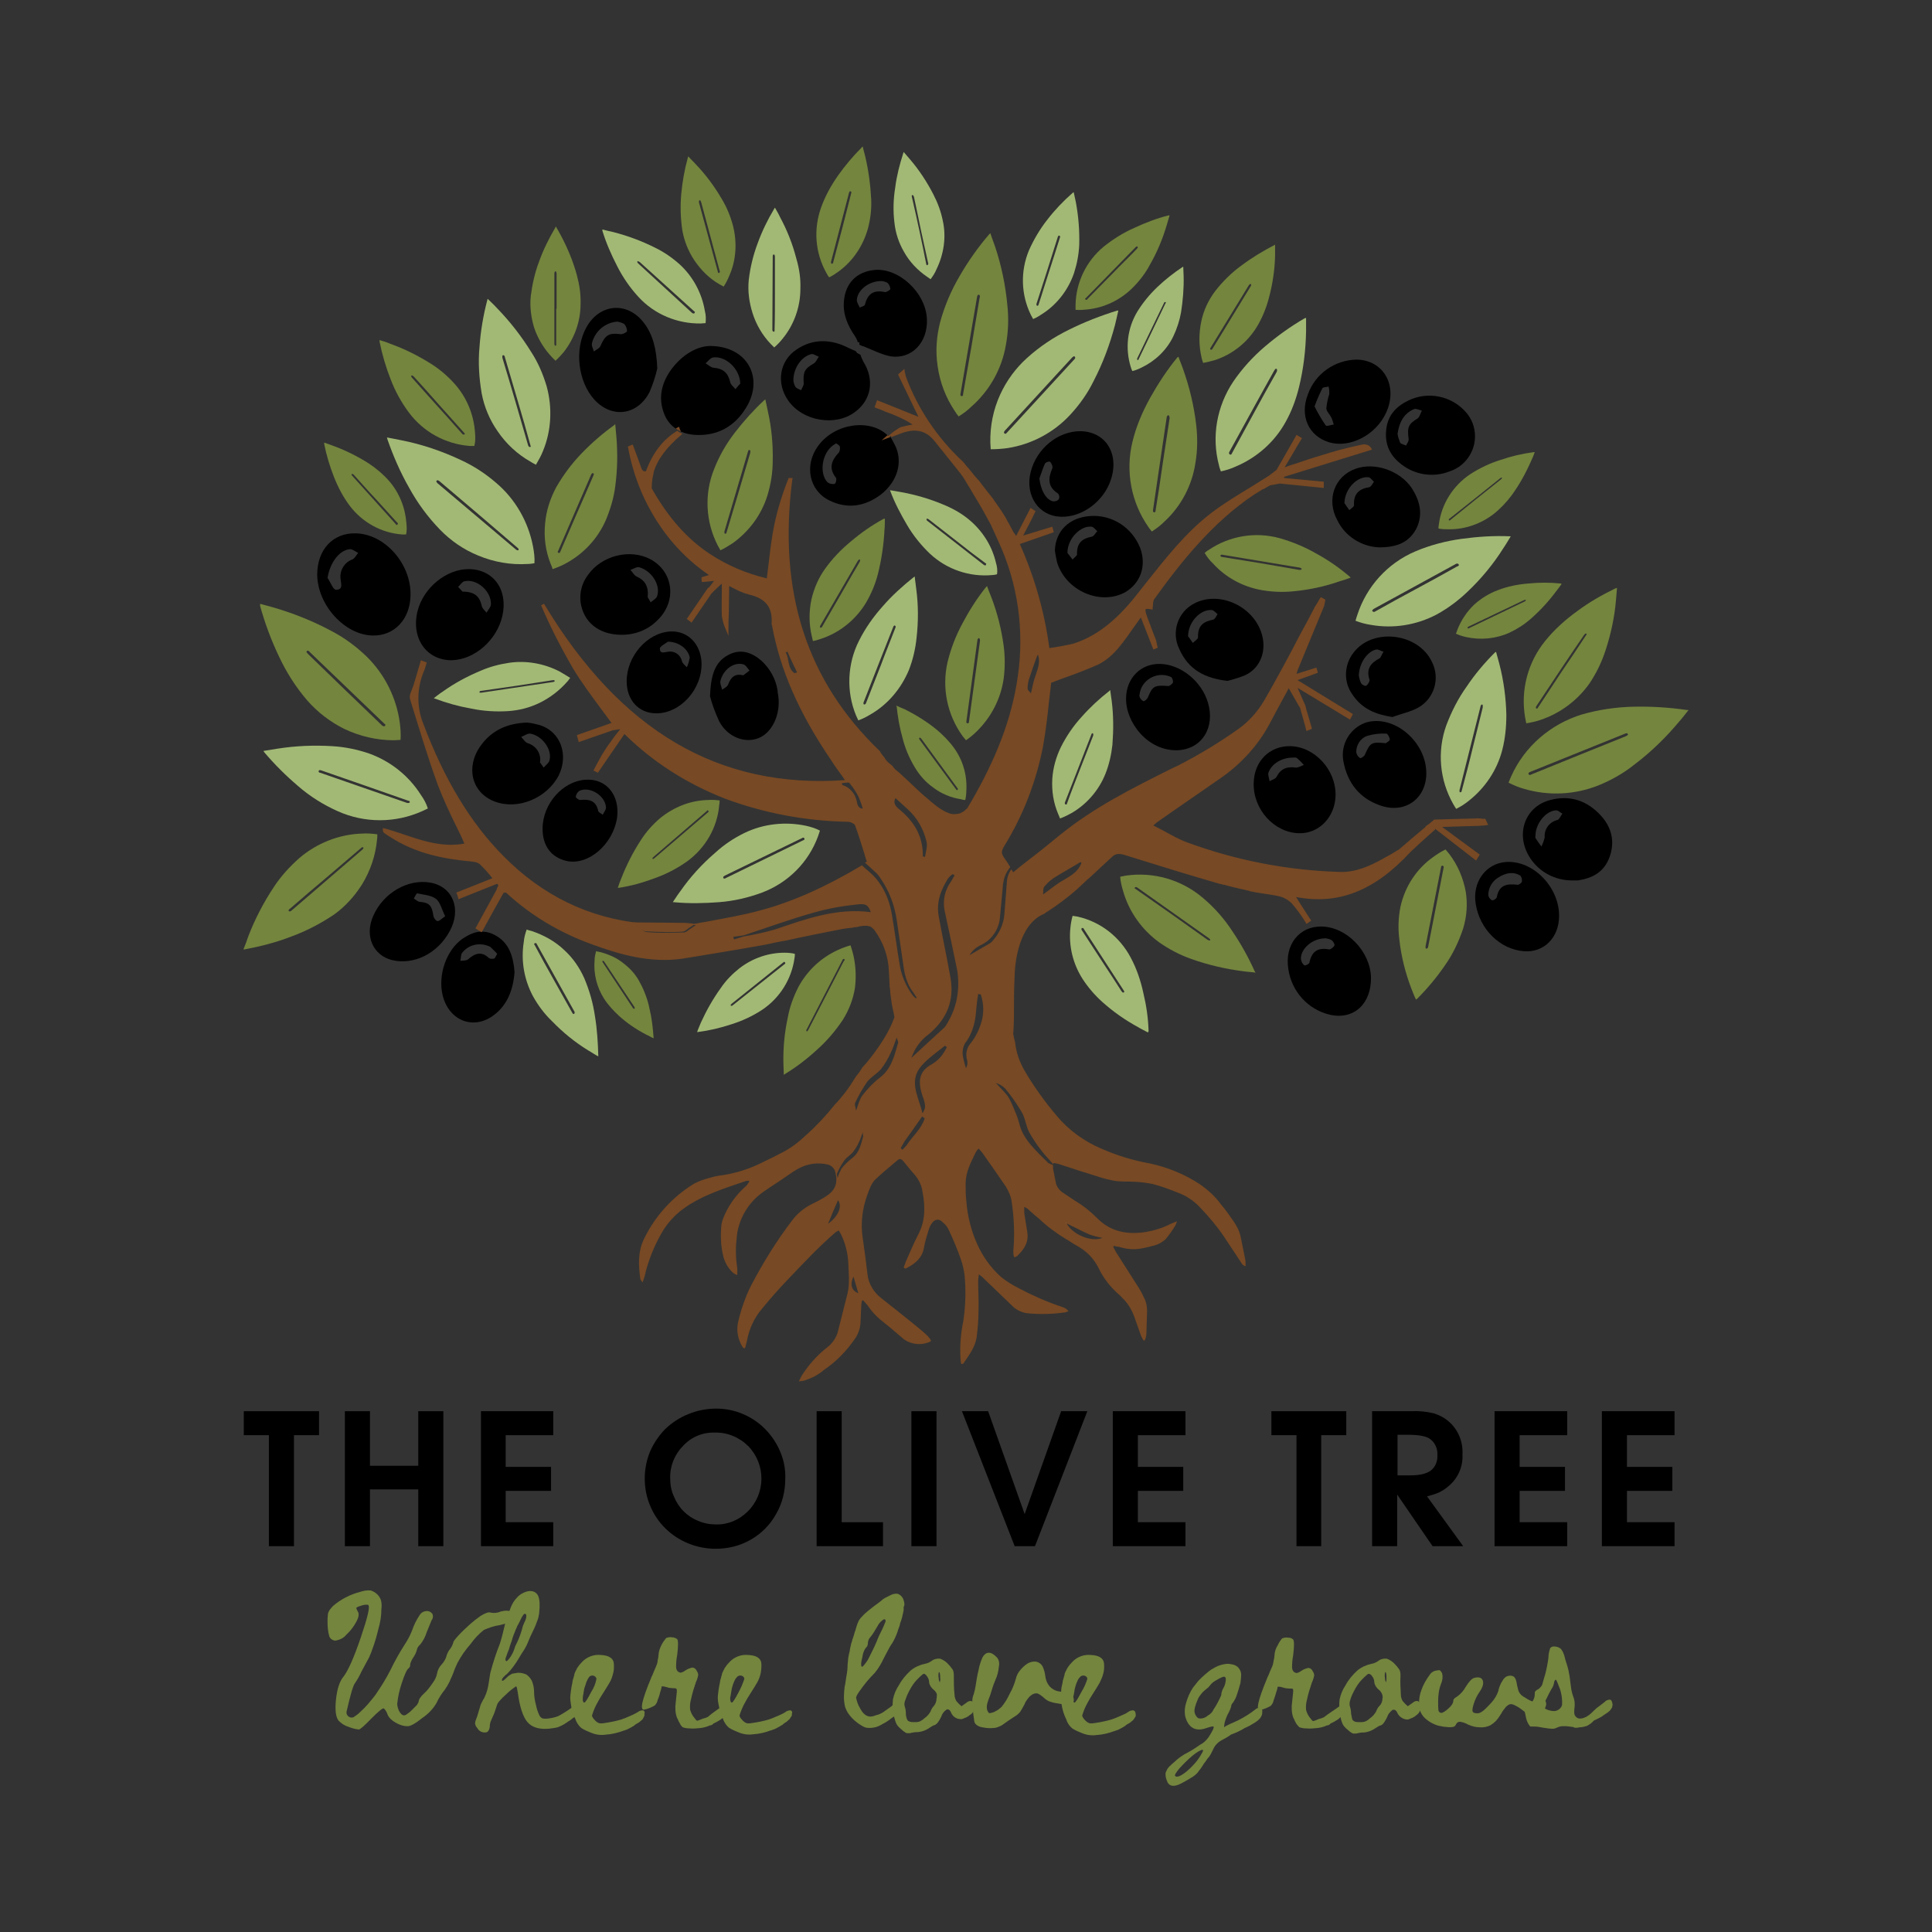 <?xml version="1.0" encoding="utf-8"?>
<!-- Generator: Adobe Illustrator 25.3.1, SVG Export Plug-In . SVG Version: 6.00 Build 0)  -->
<svg version="1.1" id="Layer_1" xmlns="http://www.w3.org/2000/svg" xmlns:xlink="http://www.w3.org/1999/xlink" x="0px" y="0px"
	 viewBox="0 0 523.8 523.8" style="enable-background:new 0 0 523.8 523.8;" xml:space="preserve">
<rect x="0" y="0" width="523.8" height="523.8" fill="#333333" stroke="none"/>
<style type="text/css">
	.st0{fill-rule:evenodd;clip-rule:evenodd;fill:#3E3A1B;}
	.st1{fill:#74853E;}
	.st2{fill-rule:evenodd;clip-rule:evenodd;}
	.st3{fill-rule:evenodd;clip-rule:evenodd;fill:#A2B975;}
	.st4{fill-rule:evenodd;clip-rule:evenodd;fill:#74853E;}
	.st5{fill:#774924;}
	.st6{fill-rule:evenodd;clip-rule:evenodd;fill:#774924;}
	.st7{fill-rule:evenodd;clip-rule:evenodd;fill:#FFFFFF;}
</style>
<g>
	<g>
		<path class="st0" d="M114.4,428.4L114.4,428.4z"/>
		<path class="st1" d="M119.8,451.2c0.6-0.7,1.1-1.5,1.3-2.4c0.2-0.6,0.5-1.2,0.9-1.7c0.4-0.5,0.7-1.1,0.9-1.8
			c0-0.3,0.5-0.9,1.4-1.9c1-1.1,2.1-2.1,3.2-3.1c0.9-0.8,1.8-1.5,2.8-2.2c1.3-0.8,2.2-1.1,2.7-0.9c0.9,0.2,1.9,0.1,2.8-0.3
			c2.4-0.6,3.4,0,3.2,1.8c0,0.3-0.1,0.6-0.3,0.8c-0.3,0.2-0.6,0.4-0.9,0.5c-0.8,0.2-1.5,0.4-2.3,0.6c-1.5,0.2-2.9,0.7-4.3,1.3
			c-1.4,1.1-2.6,2.4-3.6,3.8c-1.4,1.6-2.6,3.3-3.6,5.2c-0.3,0.7-0.7,1.5-1,2.4s-0.8,1.8-1.1,2.6c-0.4,0.8-0.8,1.5-1.3,2.2
			c-0.9,1.1-1.7,2.4-2.3,3.7c-0.9,1.5-2.2,2.9-3.7,3.9c-2,1.6-3.4,2.4-4.2,2.3c-1.1,0-2.2-0.4-3.2-1c-0.9-0.5-1.7-1.2-2.1-2.1
			c-0.2-0.6-0.5-1.2-1-1.7c-0.3-0.2-1.4,0.7-3.4,2.7c-1.9,2-3.1,3-3.4,3c-1-0.1-2.1-0.4-3-0.8c-1-0.3-1.8-0.9-2.5-1.6
			c-0.8-1-1-3-0.7-5.8c0.3-2.8,1-4.9,2-6.1c1.2-1.5,2.8-5,4.7-10.6c1.9-5.6,2.6-8.5,2-8.9c-0.6-0.1-1.2,0-1.8,0.2
			c-1,0.3-1.4,0.5-1.4,0.7c0.1,0.3,0.2,0.6,0.4,0.9c0.4,0.6,0.3,1.5-0.4,2.8c-0.7,1.3-1.6,2.5-2.7,3.5c-0.7,0.9-1.8,1.4-2.9,1.6
			c-0.7,0-1.4-0.4-1.7-1.1c-0.4-1.3-0.5-2.7-0.5-4c0-0.7,0-1.3,0.1-2c0-0.4,0.2-0.7,0.4-1.1c0.3-0.4,0.6-0.8,1-1.2
			c2.1-1.8,4.6-3.1,7.3-3.8c0.9-0.3,1.9-0.5,2.9-0.4c1.3,0.4,2.4,1.4,2.8,2.7c0.2,0.8,0.2,1.6,0.1,2.4c0,1.8-0.3,3.6-0.8,5.3
			c-0.5,2.1-1,3.8-1.5,5.1c-0.3,0.9-0.6,1.7-1,2.6c-0.2,0.4-0.9,1.7-2.1,3.9c-0.5,1.1-1.1,2.2-1.8,3.2c-0.5,0.7-1.2,3.1-2.2,7.5
			c-0.2,0.6,0.1,1.3,0.7,1.6c0.3,0.2,0.7,0.2,1.1,0.1c0.6-0.4,1.2-0.8,1.7-1.3c1.6-1.4,3-3.1,4.3-4.8c1.5-2.2,2.9-4.4,4.1-6.8
			c1.1-2.3,2.4-4.6,3.8-6.8c0.8-1.2,1.5-2.5,2-3.8c0.5-1.5,1.2-2.9,2-4.1c0.4-0.7,1-1.1,1.8-1.2c0.7-0.1,1.3,0.2,1.7,0.7
			c0.3,0.6,0.2,1.3-0.2,1.8c-0.1,0.2-0.5,1.3-1.3,3.2c-0.4,1.3-1,2.4-1.8,3.4c-0.5,0.4-0.8,0.9-0.9,1.5c-0.2,0.7-0.5,1.3-0.9,1.9
			c-0.4,0.6-0.7,1.2-0.9,1.9c0.1,0.4-0.1,0.8-0.4,1.1c-0.5,0.3-1.1,1.7-1.9,4.1c-0.6,1.8-1,3.6-1.2,5.5c0,0.5,0.1,1,0.3,1.5
			c0.1,0.4,0.4,0.9,0.7,1.2c0.2,0.3,0.5,0.4,0.8,0.5c0.4-0.1,0.7-0.2,1-0.5c0.5-0.3,0.9-0.7,1.3-1.1c0.4-0.4,0.8-0.8,1.2-1.2
			c0.2-0.3,0.4-0.6,0.5-0.9c0-0.6,0.5-1.4,1.5-2.3c0.9-0.8,1.6-1.8,2.3-2.8c0.6-0.8,1-1.6,1.2-2.6
			C118.7,452.6,119.2,451.8,119.8,451.2z"/>
		<path class="st1" d="M156.7,462.1c-0.5,0-1.1,0.2-1.4,0.6c-0.1,0.1-0.1,0.1-0.2,0.2c-1.2,0.9-2.5,1.7-3.8,2.4
			c-0.8,0.3-1.7,0.5-2.5,0.6c-0.6,0.1-1.1,0.1-1.7,0c-0.3-0.1-0.6-0.4-0.8-0.7c-0.5-1-0.8-2-1-3c-0.3-1.1-0.5-2.3-0.5-3.5
			c0-1-0.2-2-0.6-3c-0.4-0.7-0.9-1.4-1.7-1.8c-0.8-0.3-1.7-0.5-2.6-0.3l-0.6,0.1c-0.4,0-0.7,0.2-1,0.4c-0.4,0.2-0.7,0.5-1,0.8
			c-0.3,0.3-0.5,0.5-0.8,0.7c0,0-0.1,0.1-0.2,0.1c-0.1,0-0.2,0-0.2-0.1c0-0.1,0-0.2,0-0.3c0.1-0.2,0.2-0.4,0.3-0.5
			c0.2-0.2,0.4-0.4,0.6-0.6l0.5-0.4c0.6-0.6,1.2-1.3,1.7-2c0.5-0.7,1-1.4,1.4-2.1c0.6-1,1-1.7,1.3-2.1c0.6-0.9,1.1-1.9,1.5-3
			c0.2-0.5,0.6-1.4,1.2-2.6c0.5-1,0.9-2.1,1.3-3.2c0.1-0.6,0.3-1.2,0.3-1.8c0.1-0.7,0.1-1.4,0.1-2.1c0-0.7-0.1-1.3-0.3-2
			c-0.2-0.6-0.6-1-1.1-1.3c-0.7-0.3-1.4-0.3-2.1-0.1c-1,0.3-1.9,0.8-2.6,1.6c-0.8,0.8-1.4,1.8-1.8,2.9c-0.1,0.3-0.2,0.6-0.4,1
			c-0.3,0.8-0.5,1.6-0.8,2.4c-0.1,0.3-0.2,0.7-0.3,1v0c-0.2,0.8-0.4,1.6-0.6,2.5c-0.3,1.2-0.6,2.2-0.8,2.8c-1,2.5-1.8,5-2.5,7.6
			c-0.1,0.2-0.2,1.2-0.5,3c-0.2,1.3-0.5,2.6-1.1,3.8c-0.1,0.2-0.2,0.5-0.4,0.7l-0.3,0.6c-0.1,0.2-0.2,0.4-0.3,0.6
			c-0.1,0.2-0.2,0.5-0.2,0.6c-0.1,0.2-0.1,0.4-0.2,0.7c-0.1,0.3-0.2,0.5-0.2,0.6l-0.2,0.7c-0.1,0.3-0.2,0.6-0.2,0.7
			c-0.1,0.2-0.1,0.3-0.2,0.5c-0.2,0.5-0.4,1-0.4,1.5c0.1,0.5,0.3,0.9,0.6,1.2c0.4,0.8,1.3,1.3,2.2,1.2c0.4,0,0.7-0.2,0.9-0.6
			c0.2-0.4,0.3-0.8,0.3-1.2c0-0.4,0.1-0.8,0.2-1.1l0.6-1.4c0.3-0.7,0.5-1.1,0.5-1.2c0.1-0.3,0.2-0.6,0.3-0.9
			c0.1-0.4,0.3-0.8,0.4-1.2c0.1-0.3,0.3-0.5,0.5-0.8c0.6-0.7,1.3-1.4,2-2c0.8-0.8,1.7-1.5,2.6-2.1c0.2,0,0.3,0.6,0.5,1.8
			c0.5,3.8,1.4,6.5,2.6,7.9s3.1,2,5.7,1.8c0.8-0.1,1.7-0.2,2.5-0.4c0.8-0.3,1.6-0.7,2.3-1.2c0.1,0,0.2-0.1,0.3-0.2l0.3-0.2
			c0,0,0.1-0.1,0.1-0.1h0.1l0.4-0.3c0.2-0.1,0.3-0.2,0.5-0.4l0.3-0.2l0.2-0.1c0.2-0.1,0.4-0.3,0.5-0.4c0.1-0.1,0.3-0.3,0.4-0.5
			c0.1-0.2,0.2-0.3,0.3-0.5c0.1-0.2,0.1-0.4,0.1-0.6C157.3,462.6,157.1,462.2,156.7,462.1z M137.1,449.5l0.5-1.4
			c0.3-0.7,0.5-1.2,0.6-1.7c0.2-0.5,0.3-1,0.5-1.4c0.3-1.2,0.8-2.4,1.3-3.6c0.1-0.1,0.2-0.3,0.2-0.5c0.1-0.2,0.2-0.3,0.3-0.5
			l0.2-0.4c0.1-0.2,0.3-0.5,0.4-0.8c0.2-0.5,0.5-1,0.8-1.4c0.2-0.3,0.4-0.3,0.6-0.2c0.2,0.1,0.2,0.3,0.2,0.6c0,0.3-0.1,0.6-0.2,0.9
			c-0.1,0.3-0.2,0.6-0.4,0.9c-0.1,0.3-0.2,0.6-0.3,0.7c-0.4,1.7-1,3.4-1.8,5c-0.2,0.3-0.4,0.8-0.6,1.5c-0.2,0.6-0.5,1.2-0.8,1.7
			c-0.3,0.5-0.6,0.9-1,1.3c-0.2,0.1-0.2,0.3-0.4,0.1C137,450.2,137,449.9,137.1,449.5z"/>
		<path class="st1" d="M174.3,463.7c-0.5,0-1.1,0.2-1.4,0.5c-0.7,0.4-1.3,0.7-2,1c-1.1,0.5-1.9,0.8-2.5,1c-1.4,0.4-2.8,0.7-4.2,0.9
			c-0.5,0.1-1.1,0.2-1.7,0.1c-0.4-0.1-0.8-0.4-1.1-0.7c-0.6-0.6-0.9-1.1-0.9-1.4c0.4-1.3,0.9-2.5,1.6-3.7c0.3-0.6,0.8-1.4,1.5-2.5
			s1.2-1.9,1.6-2.6c0.5-0.8,0.8-1.7,1-2.5c0.3-1,0.3-2,0.2-3c-0.2-1.2-1.3-2-3.5-2.1c-1.9-0.2-3.8,0.5-5.1,1.9
			c-0.5,0.5-0.9,1-1.3,1.6c-0.1,0.2-0.2,0.4-0.3,0.6c-0.1,0.2-0.2,0.4-0.3,0.6c-0.1,0.2-0.2,0.5-0.2,0.7c-0.1,0.3-0.1,0.5-0.2,0.7
			c-0.1,0.2-0.1,0.5-0.2,0.7c-0.1,0.3-0.1,0.5-0.1,0.6c-0.3,1.3-0.5,2.7-0.6,4.1c0,0.9,0.2,1.8,0.3,2.6c0.2,0.9,0.5,1.7,0.8,2.6
			c0.1,0.2,0.2,0.5,0.3,0.7c0.3,0.9,0.9,1.8,1.6,2.4c0.5,0.3,1,0.6,1.5,0.8l1.2,0.5c1.2,0.5,2.6,0.7,3.9,0.5
			c1.7-0.1,3.3-0.5,4.9-1.1h0.1l0.2-0.1l0.3-0.1l0.3-0.1c0.1,0,0.1-0.1,0.2-0.1c0.6-0.3,1.2-0.6,1.8-1c0-0.1,0.2-0.2,0.5-0.4
			l0.7-0.4c0.1-0.1,0.3-0.2,0.6-0.5c0.2-0.1,0.4-0.3,0.5-0.5c0.1-0.2,0.2-0.4,0.3-0.6c0.1-0.2,0.2-0.4,0.1-0.7
			C174.9,464.2,174.7,463.8,174.3,463.7z M160.3,458.7c-1,1.9-1.6,2.9-1.9,2.9c-0.2,0-0.3-0.2-0.4-0.6c0-0.5,0-1,0.1-1.4
			c0.1-0.6,0.2-1.2,0.3-1.8c0.2-0.6,0.4-1.2,0.6-1.8c0.2-0.5,0.4-0.9,0.7-1.3c0.3-0.4,0.8-0.5,1.2-0.4c0.4,0.1,0.8,0.5,0.8,0.9
			C161.5,456.4,161,457.6,160.3,458.7z"/>
		<path class="st1" d="M196,462.4c0.3-0.4,0.9-0.6,1.4-0.6c0.4,0.1,0.6,0.5,0.7,1.2c0,0.2,0,0.4-0.1,0.6c-0.1,0.2-0.2,0.4-0.3,0.5
			c-0.1,0.2-0.3,0.3-0.4,0.5c-0.2,0.2-0.3,0.3-0.5,0.5l-0.5,0.4l-0.5,0.4c-0.2,0.1-0.3,0.2-0.4,0.3c-0.6,0.4-1.2,0.7-1.8,1l-0.2,0.1
			c-0.1,0.1-0.2,0.2-0.3,0.3c-0.2,0.1-0.4,0.2-0.7,0.2c-0.8,0.4-1.7,0.6-2.5,0.7c-1,0.1-2,0.2-3,0.1c-0.6,0-1.2-0.1-1.8-0.3
			c-0.3-0.3-0.6-0.6-0.7-0.9c-0.3-0.5-0.5-0.9-0.7-1.4c-0.2-0.3-0.3-0.7-0.4-1.1c-0.2-0.8-0.2-1.5-0.2-2.3c0.1-0.8,0.2-2.2,0.4-3.9
			v-0.5c0-0.1,0-0.2-0.1-0.3c-0.1-0.1-0.3-0.2-0.4-0.2h-0.6c-0.3,0-0.7-0.1-1-0.1c-0.4-0.1-0.7-0.2-1.1-0.3
			c-0.3-0.1-0.6-0.1-0.9-0.1c-0.1,0.4-0.1,0.8-0.3,1.2c-0.2,0.8-0.4,1.6-0.8,2.5c-0.1,0.6-0.4,1.1-0.8,1.5c-0.9,0.5-1.8,0.9-2.8,1.1
			c-1.3,0.3-0.7-2.5,1.8-8.5c0-0.1,0.2-0.5,0.4-0.9s0.3-0.8,0.4-1l0.4-0.9c0.1-0.3,0.3-0.7,0.4-1c0.1-0.3,0.2-0.6,0.2-1
			c0.1-0.3,0.1-0.7,0.2-1.1c0-0.3,0.1-0.7,0.1-1c0.3-1.5,1-2.8,2-4c0.5-0.2,1.1-0.3,1.6-0.2c0.5,0,1,0.2,1.4,0.5
			c0.3,0.4,0.3,1.8,0,4.3c-0.2,1-0.3,2.1-0.3,3.2c0,0.4,0.1,0.8,0.4,1.2c0.2,0.2,0.5,0.3,0.8,0.4c0.5-0.1,0.9-0.3,1.3-0.6
			c0.6-0.4,1.3-0.7,2-0.8c0.5,0.1,0.9,0.4,1.1,0.9c0.2,0.3,0.4,0.7,0.4,1.1c-0.1,0.6-0.3,1.3-0.6,1.9c-0.5,1.5-1,3-1.3,4.5
			c-0.3,1-0.4,2-0.3,3c0.2,0.8,0.6,1.6,1.2,2.3c0.3,0.4,0.5,0.7,0.7,0.7c0.1,0,0.3,0,0.4-0.1l0.6-0.2c0.1-0.1,0.3-0.1,0.4-0.2
			c0.5-0.1,1-0.3,1.5-0.5C193.1,464.4,194.6,463.5,196,462.4z"/>
		<path class="st1" d="M214.3,463.7c-0.5,0-1.1,0.2-1.4,0.5c-0.6,0.4-1.3,0.7-2,1c-1.1,0.5-1.9,0.8-2.5,1c-1.4,0.4-2.8,0.7-4.2,0.9
			c-0.6,0.1-1.1,0.2-1.7,0.1c-0.4-0.1-0.8-0.4-1.1-0.7c-0.6-0.6-0.9-1.1-0.9-1.4c0.4-1.3,0.9-2.5,1.6-3.7c0.3-0.6,0.8-1.4,1.5-2.5
			c0.7-1.1,1.2-1.9,1.6-2.6c0.5-0.8,0.8-1.7,1-2.5c0.2-1,0.3-2,0.2-3c-0.2-1.2-1.3-2-3.5-2.1c-1.9-0.2-3.8,0.5-5.1,1.9
			c-0.5,0.5-0.9,1-1.3,1.6c-0.1,0.2-0.2,0.4-0.3,0.6c-0.1,0.2-0.2,0.4-0.3,0.6c-0.1,0.2-0.2,0.5-0.2,0.7c-0.1,0.3-0.2,0.5-0.2,0.7
			c-0.1,0.2-0.1,0.5-0.2,0.7c-0.1,0.3-0.1,0.5-0.1,0.6c-0.3,1.3-0.5,2.7-0.6,4.1c0,1,0.2,1.9,0.4,2.8c0.2,0.9,0.5,1.7,0.8,2.5
			c0.1,0.2,0.2,0.4,0.2,0.5c0.3,0.9,0.9,1.8,1.6,2.4c0.5,0.3,1,0.6,1.5,0.8l1.2,0.5c1.2,0.5,2.6,0.7,3.9,0.5
			c1.7-0.1,3.3-0.5,4.9-1.1h0.1l0.2-0.1l0.3-0.1l0.3-0.1l0.2-0.1c0.6-0.3,1.2-0.6,1.8-1c0.2-0.1,0.3-0.2,0.5-0.4l0.6-0.4
			c0.2-0.1,0.3-0.2,0.6-0.5c0.2-0.2,0.4-0.3,0.5-0.5c0.1-0.2,0.2-0.4,0.4-0.6c0.1-0.2,0.1-0.4,0.1-0.7
			C214.9,464.2,214.7,463.8,214.3,463.7z M200.3,458.7c-1,1.9-1.6,2.9-1.9,2.9c-0.2,0-0.3-0.2-0.4-0.6c-0.1-0.5,0-1,0.1-1.4
			c0.1-0.6,0.2-1.2,0.3-1.8c0.2-0.6,0.3-1.2,0.6-1.8c0.2-0.5,0.4-0.9,0.8-1.3c0.3-0.4,0.8-0.5,1.2-0.4c0.5,0.1,0.8,0.5,0.8,0.9
			C201.4,456.4,200.9,457.6,200.3,458.7z"/>
		<path class="st1" d="M245.2,434.8c0-0.3-0.1-0.6-0.2-0.9c-0.1-0.4-0.3-0.8-0.6-1.1c-0.2-0.3-0.6-0.5-1-0.7
			c-0.8-0.1-1.5,0.1-2.2,0.5c-0.4,0.2-0.8,0.4-1.2,0.6c-0.4,0.2-0.8,0.5-1.1,0.8l-0.9,0.7c-0.2,0.2-0.6,0.4-1.1,0.8l-1,0.8
			c-0.5,0.4-0.9,0.7-1.2,1c-0.4,0.3-0.7,0.7-1.1,1.1c-0.4,0.4-0.7,0.8-0.9,1.3c-0.3,0.6-0.5,1.3-0.7,2c0,0.1-0.1,0.4-0.3,0.9
			c-0.2,0.6-0.2,0.9-0.3,1c0,0.1-0.1,0.4-0.3,0.9c-0.1,0.5-0.2,0.8-0.3,1c-0.1,0.3-0.1,0.6-0.2,0.9c-0.1,0.5-0.2,0.8-0.2,1
			c0,0.2-0.1,0.6-0.2,0.9c-0.1,0.4-0.1,0.7-0.2,1c0,0.3-0.1,0.6-0.1,1c0,0.3-0.1,0.7-0.1,1c0,1-0.1,2-0.3,3c-0.2,1.2-0.3,2.2-0.5,3
			c-0.1,0.9-0.2,1.8-0.2,2.7c0,0.9,0.1,1.8,0.3,2.7c0.3,0.9,0.7,1.7,1.3,2.4c0.7,0.9,1.6,1.7,2.5,2.3c0.6,0.4,1.2,0.8,1.9,1
			c0.6,0.1,1.3,0.1,1.9,0c0.9-0.1,1.8-0.5,2.6-1l0.9-0.5l0.9-0.6l0.5-0.4l0.6-0.4l0,0c0.2-0.1,0.4-0.3,0.6-0.5
			c0.2-0.2,0.4-0.4,0.5-0.6c0.1-0.2,0.2-0.4,0.3-0.6c0.1-0.2,0.2-0.4,0.2-0.7c0-0.7-0.2-1.1-0.6-1.2c-0.5,0-1.1,0.2-1.4,0.6
			c0,0,0,0-0.1,0.1c-0.7,0.5-1.4,1-2.1,1.5c-0.4,0.3-0.9,0.5-1.3,0.7l-0.7,0.2c-0.3,0.1-0.6,0.2-0.9,0.3c-0.2,0-0.5,0.1-0.7,0.1
			c-1.1,0-2.1-0.8-2.9-2.4c-0.5-0.8-0.8-1.8-1-2.7c0-0.2,0.2-0.8,0.8-1.6c0.6-0.9,1.3-1.8,2.1-2.8c0.7-0.8,1.4-1.6,2.2-2.4
			c1-1.2,1.8-2.6,2.5-4.1c1.2-2.3,1.9-3.6,2.2-3.9c0.6-1,1.1-2.1,1.5-3.3c0-0.1,0.1-0.4,0.3-0.9c0.2-0.5,0.3-0.8,0.3-1
			c0-0.1,0.1-0.4,0.3-0.9c0.1-0.3,0.2-0.7,0.3-1c0-0.2,0.1-0.5,0.2-0.9c0.1-0.3,0.1-0.7,0.2-1v-0.9
			C245.2,435.4,245.2,435.1,245.2,434.8z M238.8,442.5c-0.8,1.6-1.1,2.5-1.1,2.5c-0.7,1.7-1.6,3.4-2.4,5c-0.3,0.5-0.7,1-1.1,1.5
			c-0.3,0.3-0.4,0.5-0.6,0.3c-0.2-0.2-0.2-1.1,0.2-2.5c0.1-0.9,0.4-1.8,0.9-2.5c0.4-0.3,0.6-0.8,0.6-1.3c0-0.7,0.3-1.3,0.8-1.8
			c0.7-0.9,1.2-1.8,1.8-2.8c0.3-0.6,0.7-1.1,1.2-1.5c0.7-0.6,1-0.5,1,0.2C239.7,440.6,239.3,441.6,238.8,442.5z"/>
		<path class="st1" d="M263.6,461.3C263.6,461.3,263.6,461.3,263.6,461.3c-0.5-0.3-1.1-0.1-1.8,0.5c-0.3,0.2-0.7,0.5-1,0.7l-0.1,0.1
			c-0.5-0.4-1-0.9-1.4-1.4c-0.3-0.5-0.5-1.1-0.5-1.7c-0.2-1.7-0.2-3.4-0.2-5.1c0-0.4,0-0.8-0.1-1.2c-0.1-0.3-0.2-0.6-0.4-0.8
			c-0.3-0.4-0.6-0.8-1-1.2c-0.6-0.7-1.4-1.2-2.2-1.5c-0.8-0.1-1.7,0.1-2.3,0.6c-0.6,0.4-1.2,0.7-1.9,0.8c-1.4,0.3-2.7,0.9-3.8,1.8
			c-1.3,1.2-2.4,2.5-3.2,4c-0.8,1.2-1.3,2.4-1.6,3.8c-0.1,0.8-0.1,1.5-0.1,2.2c0,0.7,0.1,1.4,0.3,2.1c0,0.3,0.1,0.5,0.2,0.8
			c0.1,0.5,0.3,1,0.5,1.5c0.3,0.6,0.8,1.1,1.3,1.5c0.4,0.4,0.8,0.7,1.3,1c0.2,0.1,0.5,0.1,0.7,0.1c0.1,0,0.2,0,0.4,0
			c0.7-0.2,1.4-0.3,2.2-0.3c1-0.1,1.9-0.4,2.7-0.9c0.8-0.5,1.5-1,1.8-1c0.3-0.1,0.8-0.5,1.2-1.2c0.2-0.3,0.4-0.7,0.6-1.1
			c0.2-0.7,0.7-1.4,1.3-1.8c0.2-0.2,0.5-0.2,0.7-0.1c0.3,0.2,0.5,0.4,0.6,0.7l0.1,0.2c0.1,0.3,0.3,0.5,0.5,0.8
			c0.6,0.6,1.3,0.9,2.2,0.9c0.3,0,0.6-0.2,0.9-0.3c0.1-0.1,0.2-0.1,0.3-0.1c0.4-0.2,0.8-0.4,1.1-0.7c0.4-0.2,0.8-0.6,1-1
			c0.2-0.3,0.3-0.7,0.3-1.1C264.2,462.1,264,461.6,263.6,461.3z M253.9,460.6c0,0.7-0.3,1.4-0.7,1.9c-0.4,0.4-0.7,0.9-0.9,1.5
			c-0.4,0.7-0.9,1.3-1.6,1.8l-0.6,0.5c-0.2,0.1-0.4,0.2-0.5,0.3c-0.1,0.1-0.3,0.1-0.5,0.2c-0.2,0-0.4,0.1-0.6,0.1
			c-0.2,0-0.5,0-0.7,0c-0.5,0-0.9,0-1.3-0.2c-0.3-0.1-0.5-0.3-0.6-0.6c-0.2-0.5-0.3-1-0.3-1.5c0-0.7-0.1-1.3-0.3-1.9
			c-0.2-0.6-0.1-1.3,0.2-1.9c0.3-1,0.8-2,1.3-2.9c0.5-0.9,1.1-1.8,1.9-2.6c0.5-0.5,1-1,1.5-1.4c0.1,0,0.2-0.1,0.3-0.1
			c0.2,0,0.3,0.1,0.4,0.2c0.3,0.2,0.5,0.6,0.7,0.9c0.2,0.4,0.3,0.8,0.3,1.2c0.1,0.8,0.6,1.5,1.2,2c0.4,0.3,0.7,0.7,0.9,1.2
			C254,459.8,254,460.2,253.9,460.6z M254.8,456.1c-0.2-0.3-0.3-0.7-0.3-1.1c-0.1-0.5-0.1-1,0-1.5c0-0.1,0.1-0.1,0.1-0.2
			c0.2,0.1,0.3,0.6,0.3,1.6C255,455.3,254.9,455.7,254.8,456.1z"/>
		<path class="st1" d="M286.6,461.8c-0.8-0.1-1.5-0.3-2.3-0.6c-0.6-0.3-1.1-0.7-1.5-1.1c-0.5-0.4-1-0.8-1.6-1c-0.4,0-0.8,0-1.1,0.2
			c-0.3,0.1-0.6,0.4-0.9,0.6c-0.3,0.3-0.5,0.6-0.8,1c-0.2,0.3-0.5,0.7-0.6,1.1l-0.6,1.1c-0.2,0.3-0.4,0.7-0.6,1
			c-0.5,0.6-1,1-1.7,1.4c-0.9,0.6-1.7,1.1-2.5,1.7s-1.2,0.8-1.3,0.8c-0.6,0.3-1.2,0.5-1.9,0.5c-1,0.1-1.9,0-2.9-0.2
			c-0.7-0.1-1.4-0.4-1.9-1c-0.2-0.3-0.3-0.7-0.3-1c-0.1-0.5-0.1-0.9-0.2-1.4s-0.1-1-0.1-1.5s-0.1-1-0.1-1.2c-0.2-1-0.1-2,0.3-2.9
			c0.2-0.7,0.4-1.5,0.5-2.2c0.2-1.3,0.4-2.7,0.8-4.3c0.2-1.2,0.6-2.4,1.1-3.5c1-1.7,2.4-1.6,4,0.2c0.5,0.7,0.6,1.6,0.4,2.4
			c-0.1,1.2-0.4,2.4-0.9,3.5c-0.3,0.7-0.7,1.7-1.1,3.1s-0.8,2.2-0.9,2.6c-0.5,1.4-0.5,2.4,0.1,3.2c0.1,0.2,0.4,0.2,0.7,0.1
			c0.4-0.1,0.8-0.2,1.1-0.4c0.4-0.2,0.8-0.4,1.1-0.7c0.3-0.2,0.5-0.4,0.7-0.6c0.9-1.1,1.6-2.3,2.2-3.6c0.7-1.2,1.2-2.5,1.6-3.9
			c0.2-0.9,0.6-1.7,1.2-2.4c0.6-0.7,1.2-1.3,2-1.8c0.7-0.4,1.5-0.6,2.3-0.5c0.9,0.2,1.6,0.8,1.9,1.6c0.3,0.7,0.5,1.5,0.6,2.3
			c0.1,0.9,0.4,1.8,1,2.6c0.4,0.5,0.9,0.9,1.5,1.2c0.6,0.3,1.3,0.4,2,0.5c0.6,0.1,1.2,0.2,1.8,0.4c0.5,0.2,1,0.6,1.2,1
			c0.3,0.4,0.3,0.9,0.1,1.4c-0.4,0.6-1.1,0.8-2.4,0.7C287.9,462,287.1,461.9,286.6,461.8z"/>
		<path class="st1" d="M307.2,463.7c-0.5,0-1.1,0.2-1.4,0.5c-0.6,0.4-1.3,0.7-2,1c-1.1,0.5-1.9,0.8-2.5,1c-1.4,0.4-2.8,0.7-4.2,0.9
			c-0.5,0.1-1.1,0.2-1.7,0.1c-0.4-0.1-0.8-0.4-1.1-0.7c-0.6-0.6-0.9-1.1-0.9-1.4c0.4-1.3,0.9-2.5,1.6-3.7c0.3-0.6,0.8-1.4,1.5-2.5
			s1.2-1.9,1.6-2.6c0.4-0.8,0.8-1.7,1-2.5c0.3-1,0.3-2,0.2-3c-0.2-1.2-1.3-2-3.5-2.1c-1.9-0.2-3.8,0.5-5.1,1.9
			c-0.5,0.5-0.9,1-1.3,1.6c-0.1,0.2-0.2,0.4-0.3,0.6c-0.1,0.2-0.2,0.4-0.3,0.6c-0.1,0.2-0.2,0.5-0.2,0.7c-0.1,0.3-0.1,0.5-0.2,0.7
			c0,0.2-0.1,0.4-0.2,0.7c-0.1,0.3-0.1,0.5-0.1,0.6c-0.2,0.8-0.4,1.7-0.4,2.5c-0.1,0.5-0.1,1-0.1,1.6c0,0.6,0.1,1.2,0.2,1.8
			c0.2,1.4,0.6,2.8,1.3,4.2c0.3,1,0.9,1.8,1.6,2.4c0.5,0.3,1,0.6,1.5,0.8l1.2,0.5c1.2,0.5,2.6,0.7,3.9,0.5c1.7-0.1,3.3-0.5,4.9-1.1
			h0.1l0.2-0.1l0.3-0.1l0.3-0.1l0.2-0.1c0.6-0.3,1.2-0.6,1.8-1c0-0.1,0.2-0.2,0.5-0.4l0.7-0.4c0.1-0.1,0.3-0.2,0.6-0.5
			c0.2-0.1,0.4-0.3,0.5-0.5c0.1-0.2,0.3-0.4,0.4-0.6c0.1-0.2,0.2-0.4,0.1-0.7C307.9,464.2,307.7,463.8,307.2,463.7z M293.2,458.7
			c-1,1.9-1.6,2.9-1.9,2.9c0,0-0.1,0-0.1,0c-0.1-0.1-0.2-0.2-0.2-0.5c0-0.4,0-0.7,0-1.1c0-0.1,0-0.2,0.1-0.4
			c0.1-0.6,0.2-1.2,0.3-1.8c0.2-0.6,0.3-1.2,0.6-1.8c0.2-0.5,0.4-0.9,0.8-1.3c0.3-0.4,0.8-0.5,1.2-0.4c0.5,0.1,0.8,0.5,0.8,0.9
			C294.4,456.4,293.9,457.6,293.2,458.7z"/>
		<path class="st1" d="M342,463.2c-0.1-0.1-0.2-0.2-0.3-0.2c-0.1,0-0.3,0-0.4,0c-0.4,0.1-0.7,0.2-1,0.5c-1.4,1.1-3,2.1-4.6,2.9
			l-1.3,0.6c-0.7,0.3-1.2,0.5-1.7,0.8c-0.3,0.1-0.6,0.3-0.8,0.5c0-0.2,0-0.4,0-0.5c0.1-1,0.5-2,0.9-2.9c0.4-0.7,0.8-1.5,1-2.3
			c0-0.4,0.2-0.7,0.5-1c0.4-0.6,0.8-1.3,1-2c0.4-1.1,0.7-2.2,1-3.3c0.1-0.7,0.2-1.5,0.2-2.2c0-0.7-0.2-1.3-0.7-1.9
			c-0.5-0.6-1.2-0.9-2-1c-0.8-0.2-1.6-0.1-2.4,0.1c-0.8,0.2-1.6,0.5-2.4,1c-0.8,0.4-1.5,1-2.2,1.6c-0.7,0.6-1.3,1.2-1.9,1.8
			c-0.5,0.6-1,1.3-1.5,1.9c-0.8,1.2-1.4,2.6-1.8,4c-0.4,1.2-0.5,2.4-0.3,3.6c0.8,3.2,2.8,4.4,5.8,3.3c1.2-0.4,1.8-0.5,1.9-0.4
			c0.2,0.2-0.1,0.9-0.9,2.2c-0.5,0.9-1.2,1.7-2,2.3c-0.2,0.1-0.9,0.5-2,1.3c-0.9,0.6-1.6,1-2,1.2c-1.4,0.7-2.7,1.6-3.8,2.7
			c-0.2,0.1-0.3,0.3-0.5,0.4l-0.5,0.5c-0.2,0.1-0.3,0.3-0.5,0.5c-0.2,0.2-0.3,0.4-0.4,0.6c-0.1,0.2-0.2,0.4-0.3,0.6
			c-0.1,0.2-0.1,0.4-0.1,0.6c0,0.6,0.1,1.1,0.3,1.6c0.5,1.7,1.8,2,3.8,1c0.9-0.5,1.9-1,2.8-1.6c0.6-0.3,1.2-0.8,1.7-1.3l0.6-0.8
			c0.3-0.3,0.5-0.7,0.8-1.1c0.2-0.4,0.5-0.8,0.9-1.3c0.3-0.5,0.6-0.9,0.9-1.2c0.3-0.4,0.5-0.8,0.7-1.2c0.2-0.4,0.4-0.8,0.5-1
			c0.5-1.1,1.5-2,2.6-2.5c0.7-0.4,1.5-0.8,2.1-1.3c0.5-0.2,1-0.4,1.5-0.6c0.6-0.3,1.1-0.5,1.6-0.8c0.5-0.3,0.8-0.5,0.9-0.5
			c0.7-0.3,1.3-0.6,1.9-1c0.2-0.1,0.3-0.2,0.5-0.3l0.6-0.4c0.1-0.1,0.3-0.2,0.6-0.5c0.2-0.2,0.4-0.4,0.5-0.6
			c0.1-0.2,0.2-0.4,0.3-0.6c0.1-0.2,0.1-0.4,0.1-0.6C342.3,463.7,342.2,463.4,342,463.2z M325.7,475.6L325.7,475.6
			c-1,1.8-2.4,3.3-3.9,4.6c-1.6,1.3-2.7,1.8-3.2,1.3c-0.2-0.2,0.2-0.9,1.2-2.1c1.1-1.2,2.2-2.3,3.5-3.4c1.3-1.1,2.4-1.6,2.7-1.6
			S326.2,474.8,325.7,475.6z M331.1,459.6c-0.6,1.4-1.3,2.7-2.1,3.9c-0.3,0.7-0.8,1.2-1.5,1.6c-0.7,0.6-1.5,0.9-2.4,0.8
			c-0.5-0.1-1-0.8-1.2-1.5c-0.2-0.8,0.1-2,0.9-3.8c0.2-0.5,0.6-1,1-1.5c0.4-0.5,0.9-0.9,1.4-1.3c0.3-0.2,0.6-0.5,0.8-0.8
			c0.5-0.7,1.2-1.2,2-1.6c1-0.6,1.7-0.9,2-0.8c0.3,0.1,0.4,0.5,0.3,1.2c-0.1,0.7-0.3,1.4-0.7,2C331.3,458.4,331.1,459,331.1,459.6z"
			/>
		<path class="st1" d="M363.4,462.4c0.3-0.4,0.9-0.6,1.4-0.6c0.4,0.1,0.6,0.5,0.6,1.2c0,0.2,0,0.4-0.1,0.6c-0.1,0.2-0.2,0.4-0.3,0.5
			l-0.4,0.5c-0.2,0.2-0.3,0.3-0.5,0.5l-0.5,0.4c-0.2,0.1-0.4,0.2-0.5,0.4c-0.2,0.1-0.3,0.2-0.4,0.3c-0.6,0.4-1.2,0.7-1.8,1l-0.2,0.1
			c-0.1,0.1-0.2,0.2-0.3,0.3c-0.2,0.1-0.4,0.2-0.7,0.2c-0.8,0.4-1.7,0.6-2.5,0.7c-1,0.1-2,0.2-3.1,0.1c-0.6,0-1.2-0.1-1.8-0.3
			c-0.3-0.3-0.6-0.6-0.8-0.9c-0.3-0.5-0.5-0.9-0.7-1.4c-0.2-0.3-0.3-0.7-0.4-1.1c-0.2-0.8-0.2-1.5-0.2-2.3c0.1-0.8,0.2-2.2,0.4-3.9
			v-0.5c0-0.1,0-0.2-0.1-0.3c-0.1-0.1-0.2-0.1-0.4-0.1h-0.6c-0.3,0-0.7-0.1-1-0.1c-0.4-0.1-0.7-0.2-1.1-0.3c-0.3-0.1-0.6-0.1-1-0.1
			c-0.1,0.4-0.1,0.8-0.3,1.2c-0.2,0.8-0.5,1.6-0.8,2.5c-0.1,0.6-0.4,1.1-0.8,1.5c-0.9,0.5-1.8,0.9-2.8,1.1c-1.3,0.3-0.7-2.5,1.8-8.5
			c0-0.1,0.2-0.5,0.4-0.9s0.3-0.8,0.4-1s0.2-0.5,0.4-0.9s0.3-0.7,0.4-1s0.1-0.6,0.2-1c0.1-0.3,0.1-0.7,0.2-1.1c0-0.3,0.1-0.7,0.1-1
			c0.1-0.7,0.4-1.5,0.8-2.1c0.3-0.7,0.7-1.3,1.2-1.9c0.5-0.2,1.1-0.3,1.6-0.2c0.5,0,1,0.1,1.4,0.5c0.3,0.4,0.3,1.8,0,4.3
			c-0.2,1-0.3,2.1-0.3,3.2c0,0.4,0.1,0.8,0.4,1.2c0.2,0.2,0.5,0.3,0.8,0.4c0.5-0.1,0.9-0.3,1.3-0.6c0.6-0.4,1.3-0.7,2-0.8
			c0.5,0.1,0.9,0.4,1.1,0.9c0.2,0.3,0.4,0.7,0.4,1.1c-0.1,0.6-0.3,1.3-0.6,1.9c-0.5,1.5-1,3-1.3,4.5c-0.3,1-0.4,2-0.3,3
			c0.2,0.8,0.6,1.6,1.2,2.3c0.3,0.4,0.5,0.7,0.7,0.7c0.1,0,0.3,0,0.4-0.1l0.6-0.2l0.4-0.2c0.5-0.1,1-0.3,1.5-0.5
			C360.4,464.4,362,463.5,363.4,462.4z"/>
		<path class="st1" d="M384.6,461.3C384.6,461.3,384.5,461.3,384.6,461.3c-0.5-0.3-1.1-0.1-1.8,0.5c-0.3,0.2-0.7,0.5-1,0.7l-0.1,0.1
			c-0.5-0.4-1-0.9-1.4-1.4c-0.3-0.5-0.5-1.1-0.5-1.7c-0.1-1.7-0.2-3.4-0.1-5.1c0-0.4,0-0.8-0.1-1.2c-0.1-0.3-0.2-0.6-0.4-0.8
			c-0.3-0.4-0.6-0.8-1-1.2c-0.6-0.7-1.4-1.2-2.2-1.5c-0.8-0.1-1.7,0.1-2.3,0.6c-0.6,0.4-1.2,0.7-1.9,0.8c-1.4,0.3-2.7,0.9-3.8,1.8
			c-1.3,1.2-2.4,2.5-3.2,4c-0.8,1.2-1.3,2.4-1.6,3.8c-0.1,0.7-0.1,1.4-0.1,2.2c0,0.7,0.2,1.5,0.3,2.2c0,0.2,0.1,0.4,0.1,0.7
			c0.1,0.6,0.3,1.1,0.5,1.6c0.3,0.6,0.8,1.1,1.3,1.5c0.4,0.4,0.8,0.7,1.3,1c0.2,0.1,0.5,0.1,0.7,0.1c0.1,0,0.2,0,0.4,0
			c0.7-0.2,1.4-0.3,2.2-0.3c0.9-0.1,1.8-0.4,2.6-0.9c0.8-0.5,1.5-1,1.8-1c0.4-0.1,0.8-0.5,1.2-1.2c0.2-0.3,0.4-0.7,0.6-1.1
			c0.2-0.7,0.7-1.3,1.3-1.8c0.2-0.2,0.5-0.2,0.8-0.1c0.3,0.2,0.5,0.4,0.6,0.7l0.1,0.2c0.5,1,1.6,1.7,2.7,1.7c0.3,0,0.6-0.2,0.9-0.3
			c0.1-0.1,0.2-0.1,0.3-0.1c0.4-0.2,0.8-0.4,1.1-0.7c0.4-0.3,0.8-0.6,1-1.1v0c0.2-0.3,0.3-0.7,0.3-1.1
			C385.2,462.1,385,461.6,384.6,461.3z M374.8,460.6c0,0.7-0.3,1.4-0.8,1.9c-0.4,0.4-0.7,0.9-0.9,1.5c-0.4,0.7-0.9,1.3-1.6,1.8
			l-0.6,0.5c-0.2,0.1-0.3,0.2-0.5,0.3c-0.2,0.1-0.3,0.1-0.5,0.2c-0.2,0-0.4,0.1-0.6,0.1c-0.2,0-0.5,0-0.8,0c-0.5,0-0.9,0-1.3-0.2
			c-0.2-0.1-0.5-0.3-0.6-0.6c-0.1-0.5-0.2-1-0.3-1.5c0-0.7-0.1-1.3-0.3-1.9c-0.2-0.6-0.1-1.3,0.1-1.9c0.3-1,0.8-2,1.3-2.9
			c0.5-0.9,1.1-1.8,1.9-2.6c0.5-0.5,1-1,1.5-1.4c0.1,0,0.2-0.1,0.3-0.1c0.2,0,0.3,0.1,0.5,0.2c0.3,0.2,0.5,0.6,0.7,0.9
			c0.2,0.4,0.3,0.8,0.3,1.2c0.1,0.8,0.6,1.5,1.2,2c0.4,0.3,0.7,0.7,0.9,1.2C374.9,459.8,374.9,460.2,374.8,460.6z M375.8,456.1
			c-0.2-0.3-0.3-0.7-0.3-1.1c-0.1-0.5-0.1-1,0-1.5c0-0.1,0.1-0.1,0.1-0.2c0.2,0.1,0.3,0.6,0.3,1.6
			C375.9,455.3,375.9,455.7,375.8,456.1z"/>
		<path class="st1" d="M417.2,461.5c0.4-0.4,0.9-0.6,1.4-0.6c0.4,0.1,0.6,0.5,0.6,1.2c-0.1,0.7-0.4,1.4-1,1.8
			c-0.5,0.6-1.2,1-1.9,1.3c-0.4,0.2-0.9,0.2-1.3,0c-0.4-0.1-0.8-0.3-1.1-0.6l-0.4-0.4c-0.1-0.1-0.3-0.2-0.4-0.3l-0.8-0.6
			c-0.4-0.3-0.7-0.5-1.1-0.7c-0.4-0.2-0.7-0.4-1.1-0.5c-0.3-0.1-0.6-0.1-0.9,0c-0.4,0.2-0.8,0.5-1.1,0.9c-0.4,0.5-0.8,1-1.1,1.6
			c-0.3,0.4-0.5,0.8-0.8,1.2c-0.3,0.4-0.7,0.9-1.1,1.2c-0.3,0.3-0.7,0.5-1.1,0.8c-0.9,0.4-1.9,0.6-2.9,0.5c-1,0-2.1-0.3-3-0.7
			c-0.7-0.4-1.5-0.7-2.3-0.8c-0.5,0-0.9,0.3-1.1,0.8c-0.1,0.3-0.4,0.5-0.7,0.6c-0.6,0.1-1.3,0.1-1.9,0c-0.7,0-1.3-0.2-2-0.3
			c-1.5-0.4-2.9-1.2-4-2.3c-0.9-1-1.4-2.2-1.4-3.5c0-1.4,0.2-2.7,0.7-4c0.5-1.4,1.3-2.8,2.2-4c0.3-0.5,0.8-0.9,1.4-1.1
			c0.2,0,0.3-0.1,0.5-0.1l0.7-0.1c0.2,0,0.5,0.3,0.8,0.9c0.2,0.9,0.1,1.9-0.3,2.8c-0.6,1.5-0.8,3.2-0.8,4.8c0,0.8,0,1.7,0.1,2.5
			c0.1,0.3,0.3,0.5,0.7,0.6c0.5,0,1.1-0.4,2-1.2s1.3-1.5,1.3-2s0.3-0.8,1-1.2c1-0.7,1.8-1.6,2.4-2.7c0.9-1.4,1.6-2.2,2.3-2.4
			c1.2-0.3,2-0.1,2.3,0.7s0,1.8-0.8,3c-0.7,1-1.2,2-1.6,3.2c-0.4,1.2-0.5,2-0.3,2.3s0.5,0.4,1.3,0.4s1.7-0.7,3.1-2.2
			c1.1-1.1,2-2.3,2.5-3.8c0.2-1,0.6-2,1.2-2.9c0.2-0.4,0.5-0.7,0.9-1c0.4-0.2,0.8-0.3,1.2-0.3c0.5,0,1,0.2,1.2,0.6
			c0.3,0.4,0.4,0.9,0.5,1.4c0.1,0.6,0.2,1.2,0.4,1.8c0.1,0.5,0.4,1,0.8,1.4c0.3,0.3,0.6,0.5,1,0.7c1,0.7,2.1,1.2,3.3,1.5l0,0
			C416.7,461.8,416.9,461.7,417.2,461.5z"/>
		<path class="st1" d="M436.5,460.8c-0.5,0-1.1,0.2-1.4,0.6l-1.3,1c-0.6,0.4-1.2,0.9-1.7,1.4c-0.3,0.3-0.5,0.5-0.6,0.6l-0.6,0.5
			c-0.2,0.2-0.5,0.3-0.7,0.5c-0.2,0.1-0.5,0.2-0.7,0.3c-0.3,0.1-0.5,0.2-0.8,0.2c-0.5,0.1-1,0-1.4-0.4c-0.3-0.3-0.5-0.7-0.5-1.2
			c0-0.5,0-1,0.1-1.5c0.1-1,0-2-0.4-2.9c-0.2-0.6-0.4-1.3-0.5-1.9c-0.1-0.7-0.2-1.4-0.3-2.3c-0.1-0.9-0.2-1.6-0.3-2
			c-0.2-1.3-0.6-2.5-1-3.7c0-0.1-0.1-0.4-0.2-0.8s-0.2-0.7-0.3-0.9c-0.1-0.3-0.2-0.5-0.4-0.8c-0.1-0.2-0.3-0.5-0.5-0.6
			c-0.4-0.3-1-0.5-1.5-0.5c-0.4-0.1-0.9,0.1-1.2,0.4c-0.3,0.9-0.5,1.8-0.5,2.7c-0.1,0.7-0.2,1.5-0.4,2.4c-0.2,1-0.4,1.9-0.7,2.8
			c-0.2,0.7-0.4,1.4-0.6,2.1c-0.2,0.4-0.5,0.7-0.8,1c-0.1,0.1-0.3,0.2-0.5,0.3c-0.2,0.1-0.4,0.3-0.6,0.5c-0.1,0.2-0.1,0.5-0.1,0.8
			c0,0.4-0.1,0.9-0.3,1.3c-0.1,0.3-0.3,0.6-0.6,0.9c0,0-0.1,0.1-0.1,0.1h0c-0.1,0.1-0.3,0.1-0.5,0.2c-0.2,0-0.4,0.1-0.6,0.1
			c-0.4,0.3-0.6,0.7-0.6,1.2c-0.1,0.2-0.1,0.5,0,0.7c0,0.2,0,0.4,0.1,0.7c0.1,0.5,0.2,1,0.3,1.4c0.2,0.7,0.5,1.4,1,2
			c0.1,0.1,0.3,0.1,0.4,0.1h0.9c0.6,0,1.3,0.1,2.2,0.3c1.2,0.2,2.1,0.3,2.6,0.3c0.4,0,0.8-0.1,1.2-0.3c0.2-0.1,0.5-0.2,0.8-0.3
			c0.3-0.1,0.6-0.1,0.9-0.1h0.8l1,0.1c0.5,0.1,0.8,0.1,0.9,0.1c0.3,0.3,0.9,0.3,1.8,0.1c0.7,0,1.4-0.2,2-0.4
			c0.7-0.4,1.3-0.8,1.8-1.4l0.4-0.2c0.6-0.3,1.3-0.6,1.9-1l0.4-0.3l0.9-0.6c0.2-0.1,0.3-0.2,0.5-0.4c0.2-0.1,0.3-0.2,0.4-0.4
			c0.1-0.1,0.2-0.3,0.3-0.4c0.1-0.2,0.2-0.3,0.2-0.5c0-0.2,0.1-0.3,0.1-0.5C437.1,461.3,436.9,460.9,436.5,460.8z M423.5,462.3
			c-0.3,0.9-1.1,1.5-2,1.6c-0.4,0-0.7,0-1.1-0.1c-0.4-0.1-0.8-0.2-1.2-0.4c-0.1,0-0.2-0.1-0.3-0.2c-0.2-0.1-0.3-0.2-0.4-0.4
			c-0.1-0.1,0.1-0.7,0.5-1.7c0.1-0.2,0.2-0.4,0.3-0.6c0.4-0.9,0.9-1.8,1.4-2.7c0.3-0.4,0.5-0.9,0.6-1.4c0.1-0.7,0.3-1,0.5-1
			c0.2,0,0.5,0.9,1.2,2.7C423.4,459.4,423.6,460.8,423.5,462.3z"/>
		<path class="st2" d="M96.5,144.6C90.3,144.4,86,149,86,155.8c0.1,8.3,7.5,16.4,15.1,16.5c5.9,0.1,10.1-4.5,10.2-10.9
			C111.5,152.9,104.4,144.8,96.5,144.6z M95.5,151.7c-2,0.7-3.3,2.7-3.2,4.8c0,1.4,1,3.4-1.2,3.4c-0.8,0-1.5-2.1-2.3-3.2
			c0.6-3.9,3-7.4,5.9-7.8c0.8-0.1,1.6,0.6,2.4,1C96.6,150.5,96.2,151.4,95.5,151.7z"/>
		<path class="st2" d="M174.7,87.7c-4.5-6.1-12.2-5.5-15.8,1.2c-3.2,5.9-2.2,14.5,2.2,19.4c4.7,5.2,11.7,4.4,15-2
			c0.9-2.1,1.6-4.2,2.1-6.4C178,94.6,177,90.8,174.7,87.7z M168.2,90.6c-3.1-0.4-4.1,0.2-5.4,3.2c-0.3,0.7-1.2,1-1.8,1.5
			c-0.2-0.8-0.7-1.6-0.5-2.3c0.8-3.2,3.6-5.6,6.9-5.8c0.6,0.1,1.2,0.3,1.8,0.6c0.5,0.5,0.8,1.3,0.8,2
			C169.8,90.2,168.7,90.7,168.2,90.6z"/>
		<path class="st2" d="M192.6,93.8c-3.4,0-7.6,2.2-10.7,6.5c-2.5,3.5-3.5,7.5-1.9,11.7c0.6,1.7,1.7,3.2,3.2,4.2
			c0.4,0.3,0.9,0.6,1.4,0.8c1.1,0.5,2.4,0.8,3.7,0.9c6.2,0.4,11.2-2.3,14.4-8.1C206.9,102.1,202.5,93.9,192.6,93.8z M199.4,105.5
			c-0.5-0.6-1.2-1.1-1.4-1.8c-0.6-2.6-1.9-3.8-4.6-4c-0.7-0.1-1.4-0.8-2.1-1.2c0.7-0.6,1.3-1.5,2.1-1.6c3.4-0.4,7.2,3.1,7.3,7.1
			C200.4,104.3,199.9,104.9,199.4,105.5z"/>
		<path class="st2" d="M127.2,154.3c-6.1-0.1-12.4,5-14,11.4c-1.8,7.3,2.4,13.3,9.2,13.3c6.2-0.1,12.3-5.4,13.8-12
			C137.8,159.9,133.8,154.4,127.2,154.3z M131.9,166.1c-0.5-0.6-1.2-1.2-1.3-1.9c-0.6-2.5-1.9-3.8-5.2-3.8l-1.2-1.3
			c0.6-0.5,1.1-1.4,1.7-1.5c3.3-0.8,7.3,2.6,7.2,6.2C133.1,164.6,132.3,165.4,131.9,166.1z"/>
		<path class="st2" d="M408.3,233.7c-5.5,0.4-9.2,5.5-8.2,11.4c1.1,6.9,6.6,12.3,13.1,12.8c5.4,0.4,9.5-3.7,9.5-9.6
			C422.7,240.4,415.6,233.2,408.3,233.7z M412.6,239.1c-0.2,0.4-0.8,0.7-1,0.8h0c-3.1-0.4-5.2,0-5.8,3.4c-0.3,0.5-0.8,0.8-1.3,0.8
			c-0.5-0.3-0.9-0.8-1-1.4c0-2,1.1-3.9,2.9-4.9c1.8-1.1,3.8-1.6,5.8-0.4C412.6,237.9,412.7,238.5,412.6,239.1z"/>
		<path class="st2" d="M358.3,251.2c-6.1-0.1-10.1,5-9,11.6c0.9,6,5.3,10.9,11.2,12.3c6.5,1.5,11.3-2.9,11.2-10.1
			C371.5,257.9,365.1,251.3,358.3,251.2z M361.8,256.3c-0.2,0.5-1,1.1-1.4,1.1c-2.8-0.5-4.7,0.2-5.4,3.6c-0.1,0.4-1.2,0.9-1.4,0.7
			c-0.5-0.4-0.8-1-0.9-1.7c-0.1-2.8,3.2-5.7,6.8-5.6c0.5,0.1,1.1,0.2,1.5,0.5C361.4,255.1,361.9,256,361.8,256.3z"/>
		<path class="st2" d="M434.1,221.2c-3.8-4.2-8.5-5.7-13.8-4.3c-7,1.8-9.6,9.5-5.4,15.8c2.5,3.8,6.8,6,11.3,6c0.5,0,1,0,1.6,0
			c3.9-0.6,7.1-2.2,8.6-6.4S436.9,224.3,434.1,221.2z M422.3,222.3c-2.2,0.5-3.7,2.5-3.5,4.7c-0.2,0.9-0.5,1.7-0.9,2.5
			c-0.6-0.8-1.1-1.5-1.6-2.3c-0.1-0.2,0-0.5,0-0.7l0,0c0-3.1,2.7-6.6,5.5-6.8c0.6-0.1,1.2,0.6,1.8,0.9
			C423.1,221.2,422.8,222.1,422.3,222.3z"/>
		<path class="st2" d="M146.4,196.6c-1.2-0.3-2.3-0.6-3.5-0.7c-5.4,0.2-9.6,2.1-12.6,6.3c-4.1,5.7-2.5,12.7,3.8,15.1
			s14.2-0.9,17.4-7.1C154.2,204.6,152,198.4,146.4,196.6z M149,206.1c-0.2,0.8-1,1.3-1.6,2l-1-1.4c0.4-2.3-1-4.5-3.3-5.2
			c-0.7-0.2-1.2-1.1-1.8-1.7c0.8-0.3,1.7-1,2.5-0.9C147,199.5,149.7,203.1,149,206.1z"/>
		<path class="st2" d="M176.3,151.6c-5.5-2.9-13.2-1-16.9,4.3c-1.6,2.1-2.3,4.7-2,7.3c0.7,5.4,4.9,8.8,10.8,8.9
			c3.7,0.1,7.3-1.2,9.9-3.8C183.6,163.2,182.7,155,176.3,151.6z M178.2,161.5c-0.2,0.8-1.1,1.2-1.8,1.8l-0.8-1.4
			c0.3-3-0.8-4.6-3-5.6c-0.7-0.3-1.1-1.2-1.7-1.8c0.8-0.2,1.7-0.9,2.4-0.7C176.6,154.7,179.1,158.5,178.2,161.5z"/>
		<path class="st2" d="M251.3,86.5c-0.3-7.2-7.7-14-14.3-13.3c-4.7,0.5-7.8,3.5-8.2,8.5c-0.3,3.5,1,6.5,2.9,9.3
			c0.4,0.6,0.7,1.2,0.9,1.8h0.4v0.6h-0.1c0.3,0.2,0.7,0.3,1,0.5v-0.1c2.5,1,5,2.3,7.5,2.8C247.2,97.5,251.6,92.8,251.3,86.5z
			 M240,79.2c-2.8-0.6-4.7,0.1-5.5,3.4c-0.1,0.4-0.9,0.5-1.4,0.8c-0.3-0.7-0.8-1.4-0.8-2c0.1-2.7,3.2-5.2,6.6-5.2
			c0.6,0,1.1,0.2,1.6,0.4c0.5,0.4,0.8,1,0.9,1.7C241.4,78.6,240.4,79.2,240,79.2z M232.6,92.7h-0.2l0.2,0.1
			C232.6,92.7,232.6,92.7,232.6,92.7z"/>
		<path class="st2" d="M349.8,202.3c-5.6-0.1-9.8,4.1-9.9,10c-0.2,7.1,5.5,13.4,12.2,13.6c5.5,0.2,9.9-4.4,10-10.3
			C362.2,208.7,356.4,202.4,349.8,202.3z M351.2,208.1c-2.2-0.3-3.9,0.2-5.1,2.5c-0.3,0.6-1.2,0.8-1.9,1.2c-0.1-0.8-0.5-1.7-0.3-2.3
			c0.8-2.4,3.6-4.1,6.6-4.1v0c0.2,0,0.8-0.1,1.1,0.1c0.7,0.6,1.3,1.2,1.9,1.9C352.8,207.6,352,208.2,351.2,208.1z"/>
		<path class="st2" d="M370.3,195.9c-4.3,1.5-6.9,5.9-6.1,10.4c1.1,6.1,4.5,10.1,9.8,12c6.7,2.5,12.6-1.6,12.7-8.5
			C386.8,201.1,377.9,193.6,370.3,195.9z M375.7,201.5L375.7,201.5c-3.9-0.4-4.2-0.2-5.7,3.2c-0.2,0.4-1.1,1-1.3,0.8
			c-0.5-0.3-0.9-0.9-1-1.6c0-2,1.2-3.8,3-4.4c1.7-0.5,3.5-0.7,5.2-0.6c0.3,0,0.9,1.1,0.9,1.6C376.7,201,375.9,201.3,375.7,201.5z"/>
		<path class="st2" d="M242.6,120.6c-0.4-0.8-0.8-1.5-1.2-2.2c-0.1-0.1-0.1-0.2-0.2-0.3c-0.2,0-0.5,0-0.6-0.1l0,0
			c-4.6-4.5-14.2-3.4-18.8,2.9c-3.8,5.2-2.5,12.1,3.1,14.8c4.9,2.4,9.6,1.6,13.9-1.6C243.4,130.5,244.9,125.1,242.6,120.6z
			 M227.5,122.6c-2,2.1-3,4.3-0.8,7c0.1,0.6,0,1.2-0.4,1.6c-0.7,0.1-1.3,0-1.9-0.4c-2.2-2.2-1.7-7.2,0.9-9.6c0.4-0.4,0.9-0.7,1.4-1
			c0.4,0.3,0.9,0.5,1,0.9C227.8,121.6,227.7,122.1,227.5,122.6z M241.2,118C241.2,118,241.2,118,241.2,118
			C241.2,118.1,241.2,118.1,241.2,118L241.2,118z"/>
		<path class="st2" d="M327.5,190.5c-1.7-5.8-7.4-10.4-13-10.5c-5.2-0.1-9.1,3.8-9.2,9.2c-0.2,6.6,5.9,14.5,14,14.2
			C325.9,203.1,329.5,197.2,327.5,190.5z M318,185.1c-0.3,0.4-0.7,0.7-1.1,0.9c-4-0.3-4.4,0-5.7,3.1c-0.2,0.5-1,1.1-1.2,1
			c-0.6-0.3-1-0.8-1.1-1.5c0.1-0.7,0.2-1.3,0.5-2c1.4-3.1,5.1-4.5,8.2-3C317.9,184,318.1,184.6,318,185.1z"/>
		<path class="st2" d="M234.1,98.1c-0.3-0.6-0.6-1.2-0.8-1.9c-0.3-0.2-0.6-0.3-0.9-0.5l-0.4-0.5c-0.6-0.3-1.2-0.5-1.8-0.8
			c-4.8-2.5-9.8-2.7-14.3,0.4c-4.6,3.1-5.5,9.1-2.2,13.8c3.9,5.6,12.8,7.1,18.1,3.1C236.3,108.4,237.1,102.9,234.1,98.1z
			 M220.7,98.5c-2.6,1.5-3,2.3-2.8,5.5c0,0.6-0.5,1.2-0.7,1.8c-0.6-0.3-1.3-0.5-1.6-1c-0.3-0.6-0.5-1.2-0.5-1.9
			c0.1-3.3,2.3-6.3,4.9-6.9c0.6-0.1,1.3,0.5,2,0.7C221.5,97.4,221.2,98.2,220.7,98.5z M233.3,96.1C233.3,96.1,233.4,96.2,233.3,96.1
			C233.4,96.2,233.4,96.2,233.3,96.1L233.3,96.1z M232,95.2L232,95.2C232,95.2,232,95.2,232,95.2L232,95.2z"/>
		<path class="st2" d="M341.9,171.3c-2.6-7.3-11.6-11.1-18.1-7.7c-4.5,2.3-6.3,7.8-4.1,12.3c2.5,5.7,7,8,13.1,8.7
			c1.6-0.4,3.2-0.9,4.7-1.5C341.9,181.1,343.6,176.1,341.9,171.3z M328.9,168c-2.5,0.5-4.2,1.5-4.1,4.8c0,0.5-0.9,1-1.4,1.5
			l-1.2-1.7h-0.1c0-4,3.4-7.5,6.5-7.2c0.5,0.1,1,0.7,1.5,1.1C329.8,167,329.4,167.9,328.9,168z"/>
		<path class="st2" d="M367.8,97.5c-5.9,0.1-11.2,3.8-13.2,9.4c-2.3,5.9,0.2,11.3,5.7,13c5.6,1.7,12.7-1.9,15.5-8
			C379.1,104.7,375.2,97.6,367.8,97.5z M359.4,115.3c-1.1-1.6-2.1-3.3-3-5.1c0.6-1.7,1.3-3.3,2.1-4.9c0.2-0.4,1.1-0.3,1.7-0.5
			c0.2,0.7,0.2,1.3,0.2,2c-0.4,1.3-0.7,2.6-0.8,3.9c0,0.8,0.9,1.6,1.3,2.4c0.3,0.6,0.5,1.3,0.7,2
			C360.8,115.2,359.6,115.7,359.4,115.3z"/>
		<path class="st2" d="M382.8,132.4c-3.2-4.8-10.1-7.2-15.3-5.3c-5.7,2-8,8.4-4.9,14c2.1,4.3,6.5,7.1,11.3,7.3
			c4.8,0,8.3-1.3,10.3-5.5C385.8,139.2,384.9,135.7,382.8,132.4z M371.2,132.1c-2.6,0.4-4.3,1.7-4.1,4.9c0,0.4-0.8,0.9-1.3,1.3
			l-1.3-1.9h0c0.1-4,3.6-7.4,6.6-7c0.5,0.1,0.9,0.8,1.4,1.2C372.1,131.2,371.7,132,371.2,132.1z"/>
		<path class="st2" d="M292.9,116.9c-6.1,0-11.9,4.7-13.5,11.2c-1.5,6.3,2.2,11.8,8.2,12c5.8,0.2,11.7-4.2,13.6-10.1
			C303.5,122.9,299.7,117,292.9,116.9z M287.1,135.3c-0.4,0.5-1,0.7-1.7,0.6c-1.9-0.5-3.3-3.2-3.6-6.2h0c0.5-1.3,0.9-2.7,1.5-4
			c0.2-0.4,1.2-0.7,1.4-0.5c0.4,0.4,0.8,1.3,0.6,1.8c-1.2,2.7-1.2,5,1.4,6.7C287.2,134.1,287.3,134.7,287.1,135.3z"/>
		<path class="st2" d="M388.2,179.4c-3.7-7.8-16-9.3-21.2-2.5c-2.6,3.3-2.8,7.9-0.4,11.3c2.6,4,6.4,5.5,10.9,6.2
			c2.4-0.9,5-1.4,7.1-2.6C388.9,189.3,390.5,183.9,388.2,179.4z M374,178.5c-2.3,1.2-3.7,2.8-2.7,5.8c0.1,0.4-0.4,1.3-0.9,1.6
			c-0.3,0.2-1.2-0.3-1.4-0.7c-0.3-0.7-0.5-1.3-0.6-2.1v0c0.1-3.3,2.3-6.5,4.7-7c0.6-0.1,1.3,0.4,2,0.6
			C374.6,177.4,374.4,178.3,374,178.5z"/>
		<path class="st2" d="M397.4,111.7c-3.9-4.4-10.3-5.7-15.6-3.1c-3.3,1.6-5.7,4.1-6,8.2c-0.4,4.5,1.7,7.5,5,9.7
			c3.6,2.4,8.2,2.9,12.2,1.3c4.1-1.3,6.9-5.2,6.9-9.5C399.9,115.8,399,113.5,397.4,111.7z M384.4,113.4c-2.6,1.6-2.9,2.4-2.5,5.6
			c0.1,0.6-0.4,1.2-0.7,1.8c-0.6-0.3-1.4-0.4-1.6-0.8c-0.3-0.8-0.6-1.5-0.7-2.4c0.5-3.4,1.9-5.6,4.5-6.7c0.6-0.2,1.4,0.3,2.1,0.4
			C385.1,112.1,384.9,113,384.4,113.4z"/>
		<path class="st2" d="M309.1,148.5c-2.2-5.5-7.6-9-13.5-8.6c-5.8,0.4-9.4,4.1-9.6,9.3c0.1,1.1,0.4,2.2,0.6,3.3
			c2.4,7.7,11.7,11.7,18.4,8.1C309.3,158.1,310.9,153.3,309.1,148.5z M296,145.5c-2.5,0.5-4.1,1.6-4,4.8c0,0.4-0.8,0.9-1.2,1.4
			l-1.4-1.8c0-4,3.7-7.5,6.6-7.1c0.5,0.1,1,0.8,1.5,1.2C297,144.5,296.6,145.4,296,145.5z"/>
		<path class="st2" d="M134.5,253.7c-1.5-0.9-3-1.2-4.5-1.1c-0.1,0-0.1,0-0.1,0c-1.5,0.2-3,0.9-4.5,1.9c-4.4,3.1-6.7,9.8-5.4,15.3
			c1.6,6.7,8,9.5,13.5,5.7c4-2.8,5.6-7,6-11.9C139.2,259.3,138,255.7,134.5,253.7z M134.8,258.6c-0.4,0.6-0.5,1.2-0.9,1.3
			c-0.5,0.1-1,0.1-1.4-0.2c-2-1.9-3.8-1.2-5.6,0.4c-0.5,0.4-1.4,0.3-2.1,0.4c0.2-0.8,0.1-1.8,0.6-2.3c1.8-2.2,4.9-2.8,7.5-1.5
			C133.5,257.3,134.2,257.9,134.8,258.6C134.8,258.6,134.8,258.6,134.8,258.6L134.8,258.6C134.8,258.6,134.8,258.6,134.8,258.6z"/>
		<path class="st2" d="M116.7,239.3c-6.1-1.1-12.8,2.8-15.5,9c-2.4,5.4-0.1,10.7,5.1,12c5.8,1.4,12.3-1.7,15.6-7.8
			C125.2,246.5,122.8,240.4,116.7,239.3z M118.6,249.7c-0.4,0-1-0.8-1.1-1.4c-0.4-2.8-1.1-3.6-3.8-3.8c-0.5-0.1-1-0.6-1.5-0.9
			c0.3-0.5,0.7-1.4,0.9-1.4c1.8,0.4,3.8,0.5,5.1,1.5c1.2,0.9,1.6,3,2.5,4.7C119.7,249.1,119.1,249.8,118.6,249.7z"/>
		<path class="st2" d="M158.7,211.4c-6.1,0.4-11.6,6.5-11.6,13.3c0,4.6,2.3,7.7,6.4,8.7c5.9,1.4,12.7-4.4,13.8-11.7
			C168.1,215.6,164.4,211,158.7,211.4z M163.4,220.9c-0.4-0.4-1.1-0.6-1.2-1c-0.6-2.8-2.3-3.3-5.1-3c-0.1-0.1-1-0.5-1-0.9
			c0.1-0.6,0.4-1.2,1-1.6c2.8-1.3,7,1.3,7.2,4.5C164.3,219.6,163.7,220.3,163.4,220.9z"/>
		<path class="st2" d="M181.8,171.2c-6.3,0.3-11.9,6.7-11.9,13.5c0,5.1,3.2,8.6,7.9,8.7c6.6,0.1,12.6-6.5,12.4-13.7
			C190,174.6,186.5,171,181.8,171.2z M186.2,180.9c-0.5-0.5-1.1-1-1.3-1.6c-0.4-1.8-2-2.9-3.8-2.6c-1,0.1-2.2,0.7-2.2-0.9
			c0-0.5,1.3-1.2,2-1.7c0.2-0.2,0.6-0.1,0.7-0.1c2.6,0.2,5,2,5.4,4.3C186.8,179.3,186.6,180.2,186.2,180.9z"/>
		<path class="st2" d="M211,188.6c-0.1-0.5-0.2-1-0.2-1.5c-0.5-3.1-2.1-5.9-4.4-8c-2.7-2.3-5.7-3.3-9-1.5c-3.6,1.9-4.7,5.5-4.9,11.2
			c0.6,2.3,1.5,4.6,2.5,6.8c2.3,4.3,7,6,10.7,4.5C209.4,198.6,211.7,193.6,211,188.6z M201.5,183.1c-2.3-0.6-3.4,0.6-4.1,2.5
			c-0.2,0.6-1.1,1-1.6,1.4c-0.2-0.8-0.6-1.6-0.5-2.3c0.7-3.1,3.6-5.3,6.2-4.6c0.7,0.2,1.2,1.1,1.7,1.7L201.5,183.1z"/>
		<path class="st3" d="M255.6,59.8c-0.5-2.5-1.4-4.9-2.6-7.2c-1.7-3.3-3.8-6.5-6.2-9.3c-0.6-0.7-1.2-1.4-1.8-2.1
			c0,0.1-0.1,0.2-0.1,0.3c-1,3.1-1.8,6.2-2.2,9.4c-0.5,3.1-0.6,6.3-0.2,9.5c0.3,2.8,1.2,5.5,2.6,7.9c1.5,2.7,3.7,5,6.2,6.7
			c0.3,0.2,0.6,0.4,1,0.7c0.6-0.8,1.2-1.7,1.6-2.7C255.9,68.9,256.6,64.2,255.6,59.8z M251.6,71.7c0,0.1-0.1,0.1-0.2,0.2
			c-0.1,0-0.2,0-0.2-0.1c-0.1-0.1-0.1-0.2-0.1-0.3c-1.2-6.1-2.5-12.2-3.9-18.2c0-0.1,0-0.2,0-0.3c0-0.1,0.1-0.1,0.2-0.1
			c0.1,0,0.1,0,0.2,0.1c0.1,0.1,0.1,0.2,0.2,0.4c0.6,3,1.3,6,1.9,9.1c0.7,3,1.3,6.1,2,9.1C251.6,71.5,251.6,71.6,251.6,71.7z"/>
		<path class="st4" d="M273.1,82.6c-0.5-5.3-1.6-10.6-3.3-15.7c-0.4-1.2-0.9-2.4-1.3-3.7c-0.1,0.2-0.2,0.2-0.3,0.3
			c-3,3.5-5.7,7.3-8,11.3c-2.3,3.9-4.1,8.1-5.3,12.5c-1,3.9-1.3,7.9-0.7,11.9c0.6,4.4,2.2,8.6,4.7,12.3c0.3,0.5,0.6,0.9,1,1.4
			c1.3-0.8,2.5-1.7,3.5-2.7c4.9-4.3,8.2-10.2,9.3-16.6C273.4,89.9,273.5,86.2,273.1,82.6z M265.6,80.7c-0.7,4.4-1.5,8.7-2.2,13.1
			l-2.3,13.1c0,0.1,0,0.3-0.1,0.4c-0.1,0.1-0.2,0.1-0.3,0.1c-0.1,0-0.2-0.1-0.3-0.2c0-0.1,0-0.3,0-0.4c1.5-8.8,3-17.5,4.5-26.3
			c0-0.2,0.1-0.3,0.2-0.5c0.1-0.1,0.2-0.1,0.3-0.1c0.1,0,0.2,0.1,0.2,0.2C265.7,80.3,265.7,80.5,265.6,80.7z"/>
		<path class="st3" d="M320.9,74.8c0-0.8-0.1-1.6-0.1-2.5c-0.1,0.1-0.2,0.1-0.2,0.1c-2.4,1.6-4.7,3.4-6.8,5.4
			c-2.1,2-3.9,4.2-5.4,6.6c-2.8,4.6-3.4,10.1-1.8,15.2c0.1,0.3,0.2,0.6,0.4,1c0.9-0.2,1.8-0.6,2.6-1c3.7-1.8,6.7-4.7,8.5-8.4
			c1-2.1,1.7-4.3,2.1-6.5C320.7,81.5,321,78.1,320.9,74.8z M315.9,82.4c-1.2,2.5-2.4,5-3.6,7.5c-1.2,2.5-2.4,5-3.6,7.5
			c0,0.1-0.1,0.2-0.1,0.2c-0.1,0-0.2,0-0.2,0c-0.1,0-0.1-0.1-0.1-0.2c0-0.1,0-0.2,0-0.2c2.4-5,4.9-10.1,7.3-15.1
			c0-0.1,0.1-0.2,0.2-0.2c0.1,0,0.1,0,0.2,0c0,0,0.1,0.1,0.1,0.2C316.1,82.1,316,82.2,315.9,82.4z"/>
		<path class="st3" d="M248.4,159.6c-0.1-1.1-0.3-2.1-0.4-3.3l-0.3,0.2c-3,2.4-5.9,5-8.4,7.9c-2.5,2.8-4.7,5.9-6.4,9.3
			c-3.2,6.3-3.5,13.8-0.8,20.3c0.2,0.4,0.4,0.9,0.6,1.3c1.2-0.4,2.3-1,3.3-1.6c4.7-2.7,8.3-7,10.4-12c1.1-2.8,1.8-5.8,2.1-8.8
			C249,168.5,249,164,248.4,159.6z M242.8,170.1c-1.3,3.4-2.7,6.8-4,10.3l0,0c-1.3,3.4-2.7,6.8-4,10.2c0,0.1-0.1,0.2-0.2,0.3
			c-0.1,0.1-0.2,0.1-0.3,0.1c-0.1,0-0.2-0.1-0.2-0.2c0-0.1,0-0.2,0-0.3c2.7-6.9,5.4-13.8,8.1-20.6c0.1-0.1,0.1-0.2,0.2-0.3
			c0.1,0,0.2,0,0.2,0c0.1,0,0.1,0.1,0.2,0.2C242.9,169.8,242.8,169.9,242.8,170.1z"/>
		<path class="st3" d="M301.4,190c-0.1-0.9-0.3-1.9-0.4-2.9c-0.1,0.1-0.2,0.1-0.2,0.2c-2.7,2.1-5.2,4.4-7.5,7
			c-2.3,2.5-4.2,5.3-5.7,8.3c-1.3,2.7-2.1,5.6-2.3,8.5c-0.2,3.3,0.3,6.6,1.6,9.6c0.2,0.4,0.3,0.8,0.5,1.2c1.1-0.4,2.1-0.9,3-1.4
			c4.2-2.4,7.5-6.2,9.3-10.7c1-2.5,1.6-5.2,1.9-7.9C301.9,197.9,301.9,193.9,301.4,190z M296.4,199.4c-1.2,3.1-2.4,6.1-3.6,9.2
			c-1.2,3.1-2.4,6.1-3.5,9.2c0,0.1-0.1,0.2-0.1,0.3c-0.1,0-0.2,0-0.3,0c-0.1,0-0.1-0.1-0.2-0.2c0-0.1,0-0.2,0-0.3
			c2.4-6.2,4.8-12.3,7.2-18.5c0-0.1,0.1-0.2,0.2-0.3c0.1,0,0.2,0,0.2,0c0,0,0.1,0.1,0.1,0.2C296.4,199.1,296.4,199.2,296.4,199.4z"
			/>
		<path class="st4" d="M239.5,140.7c-3.1,1.7-6,3.7-8.7,6c-2.7,2.2-5.1,4.7-7.1,7.5c-1.8,2.5-3,5.3-3.7,8.3c-0.7,3.3-0.7,6.7,0.1,10
			c0.1,0.4,0.2,0.8,0.3,1.3c1.1-0.2,2.2-0.6,3.3-1c4.6-1.8,8.5-5.1,11.1-9.4c1.4-2.4,2.5-5,3.2-7.7c1-4,1.6-8,1.8-12.1
			c0.1-1,0.1-2,0.1-3L239.5,140.7z M233.1,152.3c-1.7,2.9-3.4,5.8-5.1,8.8l-5.1,8.8c0,0.1-0.1,0.2-0.2,0.2c0,0-0.1,0.1-0.2,0.1
			c-0.1,0-0.2-0.1-0.2-0.3c0-0.1,0-0.2,0.1-0.3l10.2-17.6c0.1-0.1,0.2-0.2,0.3-0.3c0.1,0,0.2,0,0.2,0c0,0,0.1,0.2,0.1,0.2
			C233.2,152.1,233.1,152.2,233.1,152.3z"/>
		<path class="st3" d="M148.2,104.7c-1-3.3-2.3-6.4-4.2-9.3c-2.6-4.2-5.7-8.2-9.2-11.8c-0.8-0.9-1.7-1.7-2.6-2.6
			c0,0.2-0.1,0.3-0.1,0.4c-1.1,4.2-1.8,8.4-2.1,12.7c-0.4,4.2-0.1,8.5,0.6,12.6c0.7,3.7,2.2,7.2,4.3,10.2c2.3,3.4,5.4,6.3,9,8.3
			c0.4,0.3,0.9,0.5,1.4,0.8c0.7-1.2,1.4-2.4,1.9-3.7C149.5,116.8,149.8,110.5,148.2,104.7z M143.7,121.2c-0.1,0-0.2,0-0.3-0.1
			c-0.1-0.1-0.1-0.2-0.2-0.3c-2.3-8-4.6-15.9-7-23.8c0-0.2,0-0.3,0-0.5c0-0.1,0.1-0.2,0.2-0.2c0.1,0,0.2,0,0.3,0.1
			c0.1,0.2,0.2,0.3,0.2,0.5c1.2,4,2.3,7.9,3.5,11.9c1.2,4,2.3,7.9,3.4,11.9c0,0.1,0.1,0.2,0.1,0.4
			C143.9,121.1,143.8,121.2,143.7,121.2z"/>
		<path class="st4" d="M397.4,241.8c-0.7-3.8-2.2-7.3-4.5-10.3c-0.3-0.4-0.7-0.8-1-1.2c-1.2,0.6-2.3,1.3-3.4,2.1
			c-4.5,3.2-7.6,8-8.8,13.4c-0.6,3-0.7,6-0.3,9c0.5,4.5,1.6,8.9,3.2,13.1c0.4,1,0.8,2.1,1.3,3.1l0.3-0.2c2.8-2.8,5.3-5.8,7.5-9
			c2.2-3.1,3.8-6.5,5-10.1C397.7,248.4,397.9,245,397.4,241.8z M391.4,235.2c-1.4,7.2-2.8,14.4-4.2,21.5c0,0.1-0.1,0.3-0.2,0.4
			c-0.1,0.1-0.2,0.1-0.3,0.1c-0.1,0-0.2-0.1-0.2-0.2c0-0.2,0-0.3,0-0.5c0.7-3.6,1.4-7.2,2.1-10.7c0.7-3.5,1.4-7.1,2.1-10.7
			c0-0.1,0-0.2,0.1-0.3c0.1-0.1,0.2-0.1,0.3-0.1c0.1,0,0.2,0.1,0.3,0.2C391.4,235,391.4,235.1,391.4,235.2z"/>
		<path class="st4" d="M340.2,263.4c-1.7-3.8-3.7-7.4-6-10.8c-2.2-3.4-4.9-6.5-8-9.1c-5.8-5-13.5-7.2-21-6.1c-0.5,0.1-1,0.2-1.5,0.3
			c0.1,1.3,0.4,2.6,0.8,3.9c1.6,5.6,5.1,10.5,9.8,13.9c2.7,1.9,5.6,3.4,8.7,4.5c4.5,1.6,9.2,2.7,13.9,3.3c1.1,0.2,2.3,0.2,3.5,0.4
			L340.2,263.4z M328.1,254.9c-0.1,0.1-0.1,0.1-0.2,0.1c-0.2-0.1-0.3-0.1-0.5-0.2l-9.7-6.9l-9.7-6.8c-0.1-0.1-0.2-0.1-0.3-0.2
			c-0.1-0.1-0.1-0.2,0-0.3c0.1-0.1,0.2-0.1,0.3-0.1c0.1,0,0.2,0.1,0.3,0.1c6.5,4.6,13,9.2,19.5,13.8c0.1,0.1,0.2,0.2,0.3,0.3
			C328.1,254.7,328.1,254.8,328.1,254.9z"/>
		<path class="st4" d="M108.4,196c-0.9-6.8-4.1-13.2-9-18c-2.8-2.7-5.9-5-9.3-6.8c-5-2.7-10.2-4.8-15.6-6.4c-1.3-0.4-2.6-0.7-4-1.1
			c0,0.2,0.1,0.3,0,0.5c1.3,4.7,3,9.3,5.1,13.7c2,4.3,4.6,8.4,7.7,12c2.8,3.2,6.2,5.8,10,7.7c4.2,2,8.8,3.1,13.5,3.1
			c0.6,0,1.2-0.1,1.8-0.1C108.7,199.1,108.6,197.6,108.4,196z M104.4,196.8c-0.1,0.1-0.2,0.1-0.4,0.1c-0.1,0-0.3-0.1-0.4-0.2
			c-6.8-6.5-13.5-13-20.2-19.5c-0.1-0.1-0.2-0.3-0.3-0.4c0-0.1,0-0.2,0.1-0.3c0.1-0.1,0.2-0.1,0.3-0.1c0.2,0.1,0.4,0.2,0.5,0.4
			l10.1,9.7l10.1,9.7c0.1,0.1,0.3,0.2,0.3,0.3C104.5,196.5,104.5,196.6,104.4,196.8z"/>
		<path class="st3" d="M270,152.5c-1.1-4.7-3.8-8.8-7.5-11.8c-2.1-1.7-4.5-3-7-4c-3.6-1.5-7.4-2.6-11.3-3.3
			c-0.9-0.2-1.9-0.3-2.9-0.5c0,0.1,0.1,0.2,0.1,0.3c1.2,3.2,2.8,6.2,4.5,9.1c1.7,2.9,3.8,5.5,6.2,7.8c4.6,4.3,10.8,6.4,17,5.8
			c0.4,0,0.8-0.1,1.2-0.2C270.5,154.6,270.3,153.5,270,152.5z M267.3,153.2c-0.1,0.1-0.2,0.1-0.2,0.1c-0.1,0-0.2-0.1-0.3-0.1
			l-15.4-12c-0.1-0.1-0.2-0.2-0.2-0.3c0-0.1,0-0.2,0-0.2c0.1-0.1,0.1-0.1,0.2-0.1c0.1,0.1,0.3,0.1,0.4,0.2l7.7,6h0
			c2.5,2,5.1,4,7.7,5.9c0.1,0,0.2,0.1,0.2,0.2C267.3,153,267.3,153.1,267.3,153.2z"/>
		<path class="st4" d="M345.6,66.4c-3.1,1.6-6.1,3.4-8.9,5.5c-2.8,2-5.2,4.4-7.3,7.1c-1.8,2.4-3.1,5.2-3.7,8.1
			c-0.7,3.3-0.7,6.7,0.1,10c0.1,0.4,0.2,0.8,0.4,1.3c1.1-0.2,2.2-0.5,3.3-0.8c4.7-1.6,8.6-4.7,11.2-8.9c1.4-2.3,2.5-4.9,3.2-7.5
			c1.1-3.9,1.7-7.9,1.8-11.9c0-1,0-2,0-3L345.6,66.4z M339.1,77.6l-5.2,8.5c-1.7,2.8-3.4,5.6-5.2,8.5c-0.1,0.1-0.1,0.2-0.2,0.2
			c-0.1,0-0.2,0-0.3,0c-0.1-0.1-0.1-0.2-0.1-0.2c0-0.1,0-0.2,0.1-0.3c3.5-5.7,6.9-11.3,10.4-17c0.1-0.1,0.2-0.2,0.3-0.3
			c0.1,0,0.2,0,0.2,0c0.1,0,0.1,0.1,0.1,0.2C339.2,77.4,339.2,77.5,339.1,77.6z"/>
		<path class="st4" d="M208.2,111.6c-0.2-1.1-0.5-2.2-0.7-3.3l-0.3,0.2c-2.9,2.7-5.5,5.6-7.9,8.7c-2.4,3.1-4.3,6.4-5.7,10
			c-2.7,6.7-2.3,14.3,1,20.7c0.2,0.4,0.5,0.8,0.7,1.3c1.1-0.5,2.2-1.2,3.3-1.9c4.5-3.2,7.9-7.8,9.5-13.1c0.9-3,1.4-6.1,1.4-9.2
			C209.6,120.6,209.2,116,208.2,111.6z M203.4,122.8c-1.1,3.6-2.1,7.2-3.2,10.8l-3.2,10.7c0,0.1-0.1,0.2-0.1,0.3
			c-0.1,0.1-0.2,0.1-0.3,0.1c-0.1,0-0.2-0.1-0.2-0.2c0-0.1,0-0.2,0-0.4c2.1-7.2,4.3-14.5,6.4-21.7c0-0.1,0.1-0.3,0.2-0.4
			c0.1,0,0.2,0,0.2,0c0.1,0,0.2,0.1,0.2,0.2C203.5,122.4,203.4,122.6,203.4,122.8z"/>
		<path class="st4" d="M191.9,216.9c-4.7,0.1-9.2,1.9-12.9,4.9c-2,1.7-3.8,3.7-5.2,5.9c-2.1,3.2-3.9,6.7-5.3,10.3
			c-0.4,0.9-0.7,1.8-1,2.7l0.3,0c3.3-0.5,6.5-1.4,9.7-2.6c3.1-1.1,6-2.6,8.7-4.5c5-3.6,8.3-9.2,8.8-15.4c0.1-0.4,0.1-0.8,0.1-1.2
			C194.1,216.9,193,216.8,191.9,216.9z M192,220.2l-14.6,12.5c-0.1,0.1-0.2,0.1-0.3,0.2c-0.1,0-0.1,0-0.2-0.1c0-0.1,0-0.2,0-0.2
			c0.1-0.1,0.2-0.2,0.3-0.3l7.2-6.2l7.2-6.2c0.1-0.1,0.1-0.2,0.2-0.2c0,0,0.1,0,0.1,0c0.1,0,0.2,0.2,0.2,0.3
			C192.2,220,192.1,220.1,192,220.2z"/>
		<path class="st3" d="M114.1,215.5c-3.3-5.2-8.2-9.1-14-11.2c-3.2-1.1-6.6-1.8-10-2c-5-0.3-10-0.1-15,0.7c-1.2,0.2-2.4,0.4-3.7,0.6
			c0.1,0.1,0.2,0.2,0.2,0.3c2.8,3.3,5.9,6.4,9.2,9.2c3.2,2.8,6.9,5.1,10.7,6.8c7.3,3.3,15.7,3.3,23,0c0.5-0.2,1-0.5,1.5-0.7
			C115.6,217.9,114.9,216.6,114.1,215.5z M111.1,217.5c0,0.1-0.2,0.2-0.3,0.2c-0.1,0-0.3,0-0.4,0l-23.6-8.2c-0.2,0-0.3-0.1-0.4-0.2
			c0-0.1,0-0.2,0-0.3c0-0.1,0.2-0.2,0.2-0.2c0.2,0,0.4,0,0.6,0.1L99,213l11.7,4.1c0.1,0,0.3,0,0.3,0.1
			C111.1,217.3,111.1,217.4,111.1,217.5z"/>
		<path class="st3" d="M302.9,84.2c-4.5,1.4-8.9,3.1-13.1,5.2c-4.1,2-8,4.6-11.4,7.7c-3,2.7-5.5,6.1-7.2,9.8
			c-1.9,4.1-2.8,8.6-2.7,13.1c0,0.6,0.1,1.2,0.1,1.8c1.5,0,3-0.1,4.5-0.3c6.5-1,12.6-4.2,17.1-9.1c2.5-2.7,4.7-5.8,6.3-9.1
			c2.5-4.8,4.4-9.9,5.8-15.2c0.3-1.3,0.6-2.5,0.9-3.9L302.9,84.2z M291.2,97.5c-3,3.3-6.1,6.6-9.1,9.9c-3,3.3-6.1,6.6-9.1,9.9
			c-0.1,0.1-0.2,0.2-0.3,0.3c-0.1,0-0.3,0-0.4-0.1c-0.1-0.1-0.1-0.2-0.1-0.3c0-0.1,0.1-0.3,0.2-0.4l18.3-19.9
			c0.1-0.1,0.3-0.2,0.4-0.3c0.1,0,0.2,0,0.3,0.1c0.1,0.1,0.1,0.2,0.1,0.3C291.5,97.2,291.4,97.3,291.2,97.5z"/>
		<path class="st3" d="M353.7,86.3c-3.8,2.2-7.4,4.8-10.7,7.6c-3.3,2.8-6.2,6-8.6,9.5c-4.5,6.7-6,15-3.9,22.8c0.1,0.6,0.3,1,0.5,1.6
			c1.4-0.3,2.7-0.7,4-1.3c5.7-2.4,10.5-6.6,13.5-12c1.7-3,2.9-6.3,3.7-9.6c1.2-4.9,1.8-10,1.9-15v-3.7L353.7,86.3z M346.1,100.9
			c-2.1,3.7-4.1,7.3-6.1,11h0c-2,3.7-4,7.3-6,11c0,0.1-0.1,0.2-0.2,0.3c-0.1,0.1-0.2,0.1-0.4,0c-0.1-0.1-0.2-0.2-0.2-0.3
			c0-0.1,0-0.2,0.1-0.4c4.1-7.4,8.1-14.8,12.2-22.1c0.1-0.1,0.2-0.3,0.3-0.4c0.1,0,0.2,0,0.3,0c0.1,0,0.1,0.2,0.1,0.2
			C346.3,100.5,346.2,100.7,346.1,100.9z"/>
		<path class="st3" d="M218.6,223.9c-5.6-1.2-11.5-0.6-16.7,1.9c-2.9,1.4-5.6,3.2-8,5.4c-3.6,3.1-6.8,6.6-9.5,10.5
			c-0.7,0.9-1.3,1.9-2,2.9c0.1,0,0.2,0,0.3,0c4.1,0.4,8.2,0.3,12.2,0c4-0.3,7.9-1.2,11.7-2.6c7.1-2.7,12.6-8.2,15.2-15.3
			c0.2-0.5,0.3-1,0.5-1.5C221.2,224.6,219.9,224.2,218.6,223.9z M218.1,227.6c-0.1,0.1-0.2,0.2-0.3,0.2l-21.1,10.3
			c-0.1,0.1-0.3,0.1-0.4,0.1c-0.1,0-0.2-0.1-0.2-0.2c0-0.1,0-0.2,0-0.3c0.1-0.1,0.3-0.2,0.4-0.3l10.5-5.1l10.5-5.1
			c0.1-0.1,0.2-0.1,0.3-0.1c0.1,0,0.2,0.1,0.3,0.2C218.1,227.4,218.1,227.5,218.1,227.6z"/>
		<path class="st4" d="M156.4,74.6c-1-3.7-2.5-7.3-4.3-10.7c-0.4-0.8-0.9-1.6-1.4-2.5c-0.1,0.1-0.1,0.2-0.2,0.4
			c-1.7,2.9-3.2,5.9-4.3,9c-1.2,3.1-1.9,6.3-2.3,9.5c-0.3,2.9,0.1,5.8,0.9,8.5c1,3,2.7,5.8,4.9,8.1c0.3,0.3,0.6,0.6,0.9,0.9
			c0.8-0.7,1.5-1.5,2.2-2.3c2.9-3.7,4.6-8.3,4.6-13C157.5,79.8,157.1,77.2,156.4,74.6z M150.8,83.7c0,3.2,0,6.4,0,9.6
			c0,0.1,0,0.2,0,0.3c0,0-0.1,0.1-0.1,0.1c-0.1,0.1-0.3,0-0.3-0.1c0-0.1-0.1-0.2-0.1-0.3V74.1c0-0.1,0-0.2,0.1-0.4
			c0-0.1,0.1-0.1,0.2-0.1c0.1,0,0.2,0,0.2,0.1c0,0.1,0.1,0.3,0.1,0.4V83.7z"/>
		<path class="st4" d="M366,156.4c-2.8-2.4-5.8-4.5-9.1-6.3c-3.1-1.8-6.5-3.2-10-4.2c-6.6-1.8-13.6-0.6-19.2,3.2
			c-0.4,0.2-0.7,0.5-1.1,0.8c0.6,1,1.3,2,2.2,2.8c3.5,3.9,8.2,6.4,13.3,7.3c2.9,0.5,5.8,0.6,8.7,0.3c4.2-0.4,8.4-1.3,12.4-2.7
			c1-0.3,2-0.6,3-1L366,156.4z M352.7,154.5c-0.2,0-0.3,0-0.5,0l-10.4-1.8l-10.5-1.7c-0.1,0-0.2,0-0.3-0.1c-0.1-0.1-0.1-0.2-0.1-0.3
			c0-0.1,0.1-0.2,0.2-0.2c0.1,0,0.2,0,0.3,0l21,3.5c0.1,0,0.3,0.1,0.4,0.2c0.1,0,0.1,0.1,0.1,0.2
			C352.8,154.4,352.8,154.4,352.7,154.5z"/>
		<path class="st4" d="M324.3,115.1c-0.6-5.1-1.8-10.1-3.5-14.9c-0.4-1.2-0.9-2.3-1.3-3.5c-0.1,0.1-0.2,0.2-0.3,0.2
			c-2.8,3.4-5.2,7.1-7.4,11c-2.1,3.8-3.8,7.8-4.8,12c-1.9,7.9-0.3,16.3,4.3,22.9c0.3,0.4,0.6,0.9,1,1.3c1.2-0.8,2.3-1.6,3.3-2.6
			c4.6-4.2,7.6-9.9,8.5-16C324.7,122,324.7,118.5,324.3,115.1z M317.1,113.4l-1.9,12.5c-0.6,4.2-1.2,8.3-1.9,12.5
			c0,0.1,0,0.3-0.1,0.4c-0.1,0.1-0.2,0.1-0.3,0.1c-0.1,0-0.2-0.1-0.3-0.2c0-0.1,0-0.3,0-0.4c1.2-8.4,2.5-16.8,3.7-25.1
			c0-0.2,0.1-0.3,0.2-0.5c0.1-0.1,0.2-0.1,0.3-0.1c0.1,0,0.2,0.1,0.2,0.2C317.1,113,317.1,113.2,317.1,113.4z"/>
		<path class="st3" d="M409.4,145.4c-4.4-0.2-8.8,0.1-13.2,0.7c-4.3,0.6-8.5,1.7-12.5,3.4c-7.5,3.2-13.2,9.5-15.7,17.2
			c-0.2,0.5-0.3,1-0.5,1.6c1.3,0.5,2.7,0.9,4.1,1.1c6.1,1.1,12.4,0.1,17.9-2.8c3.1-1.7,5.9-3.8,8.4-6.2c3.7-3.5,7-7.5,9.7-11.8
			c0.7-1,1.3-2.1,2-3.2H409.4z M395.5,153.3c-0.1,0.1-0.3,0.3-0.5,0.3c-3.7,2.1-7.4,4.1-11.1,6.1c-3.7,2-7.4,4-11.1,6.1
			c-0.1,0.1-0.2,0.1-0.4,0.1c-0.1,0-0.2-0.1-0.3-0.2c-0.1-0.1-0.1-0.2,0-0.3c0.1-0.1,0.2-0.2,0.3-0.3l22.3-12.2
			c0.1-0.1,0.3-0.1,0.5-0.1c0.1,0,0.2,0.1,0.2,0.2C395.6,153.1,395.6,153.2,395.5,153.3z"/>
		<path class="st4" d="M98.1,226c-6.2,0.2-12.2,2.6-16.9,6.6c-2.6,2.3-5,4.9-6.9,7.8c-2.8,4.2-5.2,8.8-7,13.5
			c-0.4,1.2-0.8,2.3-1.3,3.5l0.3,0c4.3-0.8,8.6-1.9,12.7-3.5c4.1-1.5,7.9-3.5,11.5-5.9c3.1-2.2,5.7-5.1,7.7-8.3
			c2.2-3.6,3.6-7.7,4-11.9c0.1-0.5,0.1-1.1,0.1-1.6C100.9,226,99.5,225.9,98.1,226z M98.5,230c0,0.1-0.1,0.2-0.2,0.3L79,246.9
			c-0.1,0.1-0.3,0.2-0.4,0.2c-0.1,0-0.2,0-0.3-0.1c-0.1-0.1-0.1-0.2,0-0.3c0.1-0.2,0.2-0.3,0.4-0.4c3.2-2.8,6.4-5.5,9.6-8.2l9.6-8.2
			c0.1-0.1,0.2-0.2,0.3-0.2c0.1,0,0.2,0,0.4,0.1C98.5,229.8,98.5,229.9,98.5,230z"/>
		<path class="st4" d="M231,257.6c-0.1-0.4-0.3-0.9-0.4-1.3c-1.1,0.3-2.2,0.7-3.3,1.2c-4.7,2.1-8.5,5.7-10.9,10.2
			c-1.3,2.6-2.3,5.3-2.8,8.1c-0.9,4.1-1.3,8.3-1.2,12.5c0,1,0.1,2,0.1,3.1l0.3-0.2c3.1-1.9,6-4.1,8.7-6.6c2.7-2.4,5-5.1,7-8.1
			c1.7-2.7,2.8-5.6,3.3-8.7C232.2,264.5,232,260.9,231,257.6z M228.7,260.7c-3.2,6.2-6.4,12.4-9.6,18.6c-0.1,0.1-0.1,0.2-0.2,0.3
			c-0.1,0-0.2,0-0.2,0c-0.1,0-0.1-0.1-0.1-0.2c0-0.2,0.1-0.3,0.2-0.5l4.8-9.3l0,0c1.6-3.1,3.2-6.2,4.8-9.3c0-0.1,0.1-0.2,0.2-0.3
			c0.1,0,0.2,0,0.3,0c0.1,0.1,0.1,0.2,0.1,0.3C228.8,260.5,228.8,260.6,228.7,260.7z"/>
		<path class="st4" d="M167.1,118.3c-0.1-1.1-0.2-2.2-0.3-3.3c-0.1,0.1-0.2,0.1-0.2,0.2c-3.2,2.3-6.2,4.9-8.9,7.7
			c-2.7,2.8-5,5.9-6.9,9.2c-1.6,3-2.7,6.3-3,9.7c-0.4,3.8,0.1,7.6,1.5,11.1c0.2,0.4,0.4,0.9,0.5,1.4c1.2-0.4,2.4-0.9,3.5-1.5
			c4.9-2.6,8.8-6.8,11-11.9c1.2-2.9,2.1-5.9,2.5-9C167.4,127.4,167.5,122.9,167.1,118.3z M160.9,128.9c-1.5,3.5-3,6.9-4.5,10.3
			c-1.5,3.5-3,6.9-4.5,10.4c0,0.1-0.1,0.2-0.2,0.3c-0.1,0-0.2,0-0.3,0c-0.1-0.1-0.1-0.2-0.2-0.2c0-0.1,0-0.2,0.1-0.3
			c3-6.9,6-13.9,9-20.8c0.1-0.1,0.2-0.2,0.2-0.3c0.1,0,0.2,0,0.3,0c0.1,0,0.1,0.1,0.2,0.2C161,128.5,161,128.7,160.9,128.9z"/>
		<path class="st3" d="M144.5,148.1c-1.3-6.7-4.8-12.8-10-17.2c-2.9-2.5-6.1-4.6-9.6-6.2c-5.1-2.4-10.4-4.2-15.9-5.3
			c-1.3-0.3-2.7-0.5-4.1-0.8c0.1,0.2,0.1,0.3,0.1,0.4c1.6,4.6,3.5,9,5.9,13.2c2.3,4.2,5.1,8,8.4,11.4c2.9,3,6.4,5.4,10.3,7
			c4.3,1.8,8.9,2.6,13.5,2.3c0.6,0,1.2-0.1,1.8-0.2C145,151.2,144.8,149.7,144.5,148.1z M140.6,149.1c-0.1,0.1-0.2,0.1-0.3,0.1
			c-0.1,0-0.3-0.1-0.4-0.2L118.6,131c-0.1-0.1-0.2-0.3-0.3-0.4c0-0.1,0-0.2,0.1-0.3c0.1-0.1,0.2-0.1,0.3-0.1
			c0.2,0.1,0.4,0.2,0.5,0.3l10.6,9c3.5,3,7,6,10.5,9c0.1,0.1,0.2,0.2,0.3,0.3C140.6,148.9,140.6,149,140.6,149.1z"/>
		<path class="st3" d="M191.1,84.3c-0.8-4.8-3.2-9.3-6.8-12.6c-2-1.8-4.3-3.4-6.8-4.6c-3.6-1.8-7.4-3.2-11.3-4.2
			c-0.9-0.2-1.9-0.4-2.9-0.7c0,0.1,0.1,0.2,0,0.3c1,3.3,2.4,6.5,4,9.6c1.5,3,3.5,5.9,5.8,8.4c4.3,4.7,10.5,7.3,16.9,7.2
			c0.4,0,0.9-0.1,1.3-0.1C191.4,86.5,191.4,85.4,191.1,84.3z M188.3,84.9c-0.1,0.1-0.2,0.1-0.3,0.1c-0.1,0-0.2-0.1-0.3-0.1L173,71.4
			c-0.1-0.1-0.2-0.2-0.2-0.3c0-0.1,0-0.1,0-0.2c0-0.1,0.2-0.1,0.2-0.1c0.1,0.1,0.3,0.2,0.4,0.2l7.4,6.7l7.4,6.7
			c0.1,0.1,0.2,0.1,0.2,0.2C188.4,84.7,188.3,84.8,188.3,84.9z"/>
		<path class="st4" d="M272.1,175c-0.6-4.4-1.7-8.8-3.3-13c-0.4-1-0.8-2-1.2-3.1l-0.3,0.3c-2.4,3-4.5,6.3-6.3,9.7
			c-1.8,3.3-3.2,6.9-4.1,10.6c-1.6,7-0.1,14.3,4.1,20.1c0.3,0.4,0.6,0.7,0.9,1.1c1-0.7,2-1.5,2.9-2.4c3.9-3.8,6.5-8.8,7.3-14.2
			C272.5,181.1,272.5,178,272.1,175z M265.7,173.7c-0.5,3.7-1,7.3-1.5,11c-0.5,3.7-1,7.4-1.5,11c0,0.1,0,0.2-0.1,0.3
			c0,0.1-0.1,0.1-0.2,0.1c-0.1,0-0.3,0-0.4-0.2c0-0.1,0-0.2,0-0.3c1-7.4,2-14.8,3-22.1c0-0.1,0.1-0.3,0.2-0.4
			c0.1-0.1,0.1-0.1,0.2-0.1c0.1,0,0.2,0.1,0.2,0.2C265.7,173.4,265.7,173.5,265.7,173.7z"/>
		<path class="st3" d="M291.7,54.9c-0.2-0.9-0.4-1.8-0.6-2.8l-0.3,0.2c-2.5,2.2-4.8,4.6-6.8,7.2c-2,2.5-3.7,5.4-5,8.3
			c-2.4,5.7-2.2,12.1,0.5,17.6c0.2,0.4,0.4,0.7,0.6,1.1c1-0.4,1.9-1,2.8-1.6c3.9-2.6,6.8-6.5,8.3-10.9c0.8-2.5,1.3-5.1,1.4-7.7
			C292.7,62.5,292.4,58.7,291.7,54.9z M287.4,64.3c-1,3.1-1.9,6.1-2.9,9.1c-1,3-1.9,6.1-2.9,9.1c0,0.1-0.1,0.2-0.1,0.3
			c-0.1,0.1-0.2,0.1-0.3,0.1c-0.1,0-0.1-0.1-0.2-0.2c0-0.1,0-0.2,0-0.3c2-6.1,3.9-12.2,5.8-18.2c0-0.1,0.1-0.2,0.2-0.3
			c0.1,0,0.1-0.1,0.2,0c0.1,0,0.2,0.2,0.2,0.2C287.5,64,287.4,64.2,287.4,64.3z"/>
		<path class="st3" d="M212.7,258.3c-4.4,0-8.7,1.5-12.2,4.2c-1.9,1.5-3.7,3.3-5.1,5.4c-2.1,2.9-3.9,6.1-5.4,9.4
			c-0.3,0.8-0.7,1.6-1,2.5c0.1,0,0.2,0,0.2,0c3.1-0.4,6.1-1.1,9.1-2.1c2.9-0.9,5.7-2.2,8.3-3.9c4.8-3.2,8-8.3,8.8-14
			c0.1-0.4,0.1-0.8,0.1-1.2C214.7,258.4,213.7,258.3,212.7,258.3z M212.9,261.2c0,0.1-0.1,0.1-0.2,0.2l-14.1,11.2
			c-0.1,0.1-0.2,0.1-0.3,0.1c-0.1,0-0.1,0-0.2-0.1c0-0.1,0-0.1,0-0.2c0.1-0.1,0.2-0.2,0.3-0.3l7-5.6l7-5.6c0.1-0.1,0.1-0.1,0.2-0.1
			c0.1,0,0.2,0,0.2,0.1C212.9,261,212.9,261.1,212.9,261.2z"/>
		<path class="st3" d="M311.4,279.5c-0.1-3.4-0.6-6.9-1.4-10.2c-0.7-3.3-1.8-6.6-3.4-9.6c-3-5.7-8.2-9.8-14.5-11.2l-1.3-0.2
			c-0.3,1.1-0.5,2.2-0.6,3.3c-0.5,4.9,0.7,9.7,3.3,13.8c1.5,2.3,3.3,4.4,5.3,6.2c3,2.7,6.3,5,9.8,6.9c0.8,0.5,1.7,0.9,2.6,1.4
			C311.4,279.7,311.4,279.6,311.4,279.5z M304.6,269.1c-0.1,0-0.2,0-0.2,0c-0.1-0.1-0.2-0.2-0.3-0.3c-1.8-2.8-3.6-5.6-5.4-8.3
			l-5.4-8.3c-0.1-0.1-0.1-0.2-0.1-0.3c0-0.1,0-0.2,0.1-0.3c0.1,0,0.2,0,0.3,0c0.1,0,0.2,0.1,0.2,0.2l10.9,16.8
			c0.1,0.1,0.1,0.2,0.1,0.4C304.7,269,304.7,269.1,304.6,269.1z"/>
		<path class="st3" d="M406.5,180c-0.3-1.1-0.6-2.2-0.9-3.3c-0.1,0.1-0.2,0.2-0.3,0.2c-2.9,2.9-5.5,6-7.7,9.3
			c-2.3,3.2-4.1,6.8-5.5,10.5c-2.5,7-1.8,14.8,1.9,21.3c0.2,0.4,0.5,0.8,0.8,1.3c1.2-0.6,2.3-1.3,3.3-2.1c4.5-3.5,7.8-8.4,9.2-13.9
			c0.8-3.1,1.1-6.3,1.1-9.5C408.3,189.3,407.7,184.6,406.5,180z M402,191.8c-0.9,3.8-1.9,7.5-2.8,11.3c-0.9,3.8-1.9,7.5-2.9,11.3
			c0,0.1-0.1,0.2-0.1,0.3c-0.1,0.1-0.2,0.1-0.3,0.1c-0.1,0-0.2-0.1-0.2-0.2c0-0.1,0-0.2,0-0.4c1.9-7.5,3.8-15.1,5.7-22.7
			c0-0.1,0.1-0.3,0.2-0.4c0.1-0.1,0.2-0.1,0.2-0.1c0.1,0,0.2,0.1,0.2,0.2C402,191.4,402,191.6,402,191.8z"/>
		<path class="st4" d="M457.4,192.5c-4.8-0.7-9.6-1-14.5-0.9c-4.7,0.1-9.5,0.8-14,2.1c-8.5,2.6-15.6,8.7-19.2,16.8
			c-0.2,0.5-0.5,1.1-0.7,1.7c1.4,0.7,2.8,1.3,4.3,1.7c6.5,1.9,13.5,1.6,19.9-0.9c3.5-1.4,6.9-3.3,9.9-5.7c4.5-3.4,8.5-7.3,12.1-11.6
			c0.9-1,1.7-2.1,2.6-3.2L457.4,192.5z M441.3,199.3c-0.2,0.1-0.3,0.2-0.5,0.3l-12.9,5.2l-12.8,5.2c-0.1,0.1-0.3,0.1-0.4,0.1
			c-0.1,0-0.2-0.1-0.3-0.2c0-0.1,0-0.3,0.1-0.4c0.1-0.1,0.2-0.2,0.3-0.2l25.8-10.4c0.2-0.1,0.3-0.1,0.5-0.1c0.1,0,0.2,0.1,0.2,0.2
			C441.4,199.1,441.4,199.3,441.3,199.3z"/>
		<path class="st3" d="M151.8,182.1c-4.2-2.2-9.1-3.1-13.8-2.4c-2.7,0.4-5.3,1.1-7.8,2.2c-3.6,1.5-7.1,3.4-10.3,5.7
			c-0.8,0.5-1.5,1.1-2.3,1.7l0.3,0.1c3.2,1.2,6.4,2.1,9.8,2.7c3.3,0.7,6.7,0.9,10,0.7c3-0.2,5.8-0.9,8.5-2.2
			c2.9-1.4,5.5-3.4,7.6-5.8c0.3-0.3,0.5-0.7,0.8-1C153.6,183.2,152.7,182.6,151.8,182.1z M150.3,184.8c-0.1,0-0.2,0.1-0.3,0.1
			l-19.5,2.9c-0.1,0-0.2,0-0.4,0c-0.1,0-0.1-0.1-0.1-0.2c0-0.1,0.1-0.2,0.1-0.2c0.1-0.1,0.3-0.1,0.4-0.1l9.7-1.4l9.7-1.5
			c0.1,0,0.2,0,0.3,0c0.1,0,0.1,0.1,0.2,0.2C150.4,184.6,150.4,184.7,150.3,184.8z"/>
		<path class="st3" d="M215.9,70.1c-1-3.9-2.5-7.7-4.4-11.2c-0.4-0.9-0.9-1.7-1.4-2.6l-0.2,0.3c-1.8,3-3.3,6.1-4.5,9.4
			c-1.2,3.2-2,6.5-2.4,9.9c-0.3,3,0.1,6,1,8.9c1,3.2,2.7,6.1,5,8.5c0.3,0.3,0.6,0.6,0.9,0.9c0.8-0.7,1.6-1.5,2.3-2.4
			c3.1-3.8,4.8-8.6,4.8-13.5C217.1,75.5,216.7,72.8,215.9,70.1z M210.1,79.6c0,3.3,0,6.6-0.1,9.9c0,0.1,0,0.2,0,0.3
			c0,0-0.1,0.1-0.1,0.1c-0.1,0.1-0.3,0-0.4-0.1c0-0.1-0.1-0.2-0.1-0.3c0-6.7,0.1-13.3,0.1-20c0-0.1,0-0.2,0.1-0.4
			c0-0.1,0.1-0.1,0.2-0.1c0.1,0,0.2,0.1,0.2,0.1c0,0.1,0.1,0.3,0.1,0.4V79.6z"/>
		<path class="st4" d="M234.6,42.5c-0.2-0.9-0.5-1.8-0.7-2.8l-0.2,0.2c-2.4,2.4-4.6,5-6.5,7.7c-1.9,2.7-3.5,5.6-4.6,8.7
			c-2.1,5.9-1.6,12.3,1.5,17.8c0.2,0.4,0.4,0.7,0.7,1.1c1-0.5,1.9-1.1,2.7-1.7c3.8-2.8,6.5-6.9,7.8-11.5c0.7-2.6,1-5.2,0.9-7.9
			C236,50.2,235.5,46.3,234.6,42.5z M230.8,52.3c-0.8,3.1-1.6,6.2-2.4,9.4l-2.5,9.4c0,0.1,0,0.2-0.1,0.3c-0.1,0.1-0.2,0.1-0.3,0.1
			c-0.1,0-0.2-0.1-0.2-0.2c0-0.1,0-0.2,0-0.3l4.9-18.8c0-0.1,0.1-0.2,0.2-0.3c0-0.1,0.1-0.1,0.2,0c0.1,0,0.2,0.1,0.2,0.1
			C230.8,52,230.8,52.1,230.8,52.3z"/>
		<path class="st4" d="M198.7,61.1c-0.7-2.6-1.7-5-3.1-7.3c-2-3.4-4.3-6.5-7-9.3c-0.6-0.7-1.3-1.3-2-2.1c0,0.1-0.1,0.2-0.1,0.3
			c-0.9,3.2-1.5,6.6-1.8,9.9c-0.3,3.3-0.2,6.6,0.3,9.9c0.5,2.8,1.6,5.6,3.2,8c1.8,2.7,4.1,5,6.9,6.6c0.4,0.2,0.7,0.4,1.1,0.6
			c0.6-0.9,1.1-1.9,1.5-2.9C199.6,70.6,199.9,65.7,198.7,61.1z M194.9,74c-0.1,0-0.2,0-0.2-0.1c-0.1-0.1-0.1-0.2-0.1-0.3
			c-1.7-6.2-3.4-12.5-5.1-18.7c0-0.1,0-0.2,0-0.4c0-0.1,0.1-0.1,0.2-0.2c0.1,0,0.2,0,0.2,0.1c0.1,0.1,0.1,0.3,0.2,0.4
			c0.8,3.1,1.7,6.2,2.5,9.3l2.5,9.3c0,0.1,0.1,0.2,0.1,0.3C195.1,73.9,195,74,194.9,74z"/>
		<path class="st4" d="M110.2,142c-0.3-4.3-1.9-8.4-4.8-11.7c-1.6-1.8-3.5-3.4-5.5-4.7c-3-1.9-6.2-3.5-9.5-4.7
			c-0.8-0.3-1.6-0.6-2.5-0.9c0,0.1,0,0.2,0,0.4c0.6,3,1.5,6,2.6,8.8c1.1,2.8,2.5,5.5,4.3,7.9c3.4,4.5,8.6,7.4,14.2,7.8h1.1
			C110.3,144,110.3,143,110.2,142z M107.7,142.3c-0.1,0-0.2,0-0.2,0c-0.1,0-0.2-0.1-0.2-0.2L95.5,129c-0.1-0.1-0.1-0.2-0.2-0.3
			c0-0.1,0-0.1,0.1-0.2c0.1,0,0.1,0,0.2,0c0.1,0.1,0.2,0.1,0.3,0.2c2,2.2,3.9,4.4,5.9,6.5l5.9,6.5c0.1,0.1,0.2,0.1,0.2,0.2
			C107.8,142.1,107.8,142.2,107.7,142.3z"/>
		<path class="st4" d="M128.8,117.5c-0.3-5-2.2-9.7-5.6-13.5c-1.9-2.1-4-3.9-6.4-5.4c-3.5-2.2-7.1-4-11-5.4c-0.9-0.4-1.9-0.7-2.9-1
			c0,0.1,0,0.3,0,0.4c0.7,3.5,1.7,6.9,3,10.2c1.2,3.2,2.9,6.3,5,9.1c3.9,5.2,9.9,8.5,16.4,9h1.3
			C128.9,119.8,128.9,118.6,128.8,117.5z M125.9,117.8c-0.1,0-0.2,0-0.3,0c-0.1,0-0.2-0.1-0.3-0.2c-4.5-5.1-9.1-10.1-13.6-15.2
			c-0.1-0.1-0.2-0.2-0.2-0.4c0-0.1,0-0.2,0.1-0.2c0.1,0,0.2,0,0.2,0c0.1,0.1,0.3,0.2,0.4,0.3c2.3,2.5,4.5,5,6.8,7.6l6.8,7.6
			c0.1,0.1,0.1,0.2,0.2,0.2C126,117.7,126,117.8,125.9,117.8z"/>
		<path class="st4" d="M423.1,158.2c-2.9-0.3-5.8-0.3-8.7,0c-2.8,0.2-5.7,0.8-8.3,1.8c-2.4,0.9-4.5,2.2-6.4,3.9
			c-2,1.9-3.6,4.3-4.6,6.9c-0.1,0.3-0.2,0.7-0.4,1c0.9,0.4,1.8,0.7,2.7,0.9c4,0.9,8.2,0.5,11.9-1.2c2.1-1,4-2.2,5.8-3.8
			c2.5-2.2,4.8-4.7,6.8-7.4c0.5-0.6,1-1.3,1.5-2L423.1,158.2z M413.6,162.9c-0.1,0.1-0.2,0.2-0.3,0.2l-7.5,3.6l-7.5,3.6
			c-0.1,0-0.1,0.1-0.2,0.1c-0.1,0-0.2-0.1-0.2-0.1c0-0.1,0-0.2,0-0.2c0-0.1,0.1-0.1,0.2-0.2l15.1-7.2c0.1,0,0.2-0.1,0.3-0.1
			c0.1,0,0.1,0,0.2,0.1C413.6,162.8,413.6,162.9,413.6,162.9z"/>
		<path class="st4" d="M415.7,122.6c-3,0.4-6,1.1-8.9,2.1c-2.9,0.9-5.6,2.2-8.1,3.8c-4.7,3.1-7.9,8.1-8.6,13.7
			c-0.1,0.4-0.1,0.8-0.1,1.1c1,0.2,2,0.2,3,0.2c4.3,0,8.5-1.5,11.9-4.1c1.9-1.5,3.6-3.3,5-5.2c2.1-2.9,3.8-6,5.2-9.2
			c0.4-0.8,0.7-1.6,1-2.4L415.7,122.6z M407.2,129.7c-0.1,0.1-0.2,0.2-0.3,0.3l-6.9,5.5l-6.8,5.5c-0.1,0.1-0.1,0.1-0.2,0.1
			c-0.1,0-0.2,0-0.2-0.1c0-0.1,0-0.2,0-0.2c0-0.1,0.1-0.2,0.2-0.2c4.6-3.6,9.2-7.3,13.8-11c0.1-0.1,0.2-0.1,0.3-0.1
			c0.1,0,0.1,0,0.2,0.1C407.2,129.5,407.2,129.6,407.2,129.7z"/>
		<path class="st3" d="M161.3,275.5c-0.5-3.5-1.5-7-2.9-10.3c-1.3-2.9-3.1-5.5-5.4-7.6c-2.5-2.4-5.6-4.1-8.9-5.2
			c-0.4-0.1-0.9-0.2-1.3-0.4c-0.4,1.1-0.7,2.2-0.8,3.4c-0.8,5.1,0.1,10.2,2.5,14.7c1.4,2.5,3.1,4.8,5.2,6.8c2.9,3,6.2,5.7,9.8,7.9
			c0.9,0.5,1.7,1.1,2.7,1.6c0-0.2,0-0.2,0-0.3C162.1,282.7,161.9,279.1,161.3,275.5z M155.6,274.9c-0.1,0-0.2,0-0.2,0
			c-0.1-0.1-0.2-0.2-0.3-0.4l-5.1-9.1h0c-1.7-3-3.4-6.1-5-9.1c-0.1-0.1-0.1-0.2-0.2-0.3c0-0.1,0.1-0.2,0.2-0.3c0.1,0,0.2,0,0.3,0
			c0.1,0,0.2,0.1,0.2,0.2c3.4,6.1,6.8,12.2,10.2,18.3c0.1,0.1,0.1,0.2,0.1,0.4C155.7,274.8,155.7,274.9,155.6,274.9z"/>
		<path class="st4" d="M176.1,273.5c-0.5-2.5-1.4-4.9-2.6-7.1c-1-2-2.5-3.7-4.3-5.1c-1.9-1.6-4.2-2.6-6.6-3.2l-1-0.2
			c-0.2,0.8-0.4,1.6-0.4,2.5c-0.3,3.6,0.6,7.3,2.6,10.4c1.1,1.7,2.5,3.2,4,4.6c2.2,2,4.7,3.7,7.4,5.1c0.7,0.3,1.3,0.7,2,1
			c0-0.1,0-0.1,0-0.2C177,278.6,176.7,276,176.1,273.5z M172,273.5c0,0-0.1,0-0.2,0c-0.1-0.1-0.2-0.2-0.2-0.2
			c-1.4-2.1-2.7-4.1-4.1-6.2l-4.1-6.2c0-0.1-0.1-0.1-0.1-0.2c0-0.1,0-0.1,0.1-0.2c0.1,0,0.1,0,0.2,0c0.1,0,0.1,0.1,0.2,0.2L172,273
			c0,0.1,0.1,0.2,0.1,0.3C172.1,273.4,172,273.4,172,273.5z"/>
		<path class="st4" d="M316.8,58.4c-3.2,0.8-6.3,2-9.3,3.4c-3,1.3-5.8,3.1-8.3,5.1c-4.7,3.9-7.5,9.7-7.6,15.8V84
			c1.1,0.1,2.2,0,3.2-0.1c4.7-0.5,9-2.6,12.3-5.9c1.9-1.9,3.5-4,4.7-6.3c1.9-3.3,3.4-6.9,4.5-10.6c0.3-0.9,0.5-1.8,0.8-2.7
			L316.8,58.4z M308.2,67.5c-2.2,2.3-4.5,4.5-6.7,6.8l-6.7,6.8c-0.1,0.1-0.1,0.2-0.2,0.2c-0.1,0-0.2,0-0.3-0.1
			c-0.1-0.1-0.1-0.2-0.1-0.2c0-0.1,0.1-0.2,0.2-0.2L307.9,67c0.1-0.1,0.2-0.1,0.3-0.2c0.1,0,0.2,0,0.2,0.1c0,0.1,0.1,0.1,0.1,0.2
			C308.4,67.2,308.3,67.4,308.2,67.5z"/>
		<path class="st4" d="M438,159.5c-3.7,1.8-7.2,3.8-10.4,6.2c-3.2,2.3-6.2,5-8.7,8.1c-4.7,5.8-6.7,13.4-5.4,20.8
			c0.1,0.5,0.2,1,0.3,1.5c1.3-0.2,2.6-0.5,3.8-0.9c5.4-1.8,10.1-5.3,13.4-10c1.8-2.7,3.2-5.6,4.2-8.6c1.5-4.5,2.5-9.1,2.9-13.7
			c0.1-1.1,0.2-2.3,0.3-3.5C438.2,159.5,438.1,159.5,438,159.5z M429.9,172.4c-2.1,3.2-4.3,6.5-6.5,9.7l-6.4,9.7
			c-0.1,0.1-0.1,0.2-0.2,0.3c-0.1,0-0.2,0-0.3,0c-0.1-0.1-0.1-0.2-0.1-0.3c0-0.1,0.1-0.2,0.1-0.3c4.3-6.5,8.6-13,13-19.4
			c0.1-0.1,0.2-0.2,0.3-0.3c0.1,0,0.2,0,0.3,0c0.1,0.1,0.1,0.2,0.1,0.2C430.1,172.1,430,172.2,429.9,172.4z"/>
		<path class="st4" d="M258.6,202.7c-1.4-1.9-3-3.5-4.8-5c-2.6-2.1-5.5-3.9-8.5-5.4c-0.7-0.3-1.5-0.6-2.3-1c0,0.1,0,0.2,0.1,0.2
			c0.3,2.9,0.8,5.8,1.6,8.6c0.7,2.8,1.8,5.4,3.3,7.9c1.3,2.2,3,4.1,5,5.5c2.2,1.7,4.9,2.8,7.6,3.2c0.3,0.1,0.7,0.2,1.1,0.2
			c0.2-0.9,0.3-1.8,0.3-2.8C262.2,210,261,206,258.6,202.7z M259.6,214.2c-0.1,0-0.2,0-0.2,0c-0.1,0-0.1-0.1-0.2-0.2
			c-3.3-4.5-6.6-9-9.9-13.5c-0.1-0.1-0.1-0.2-0.1-0.3c0-0.1,0-0.1,0.1-0.2c0.1,0,0.1,0,0.2,0c0.1,0.1,0.2,0.2,0.3,0.3
			c1.6,2.2,3.3,4.5,4.9,6.7l4.9,6.7c0.1,0.1,0.1,0.1,0.1,0.2C259.7,214.1,259.6,214.1,259.6,214.2z"/>
		<g>
			<path class="st5" d="M188.1,250.4l-1.2,0.8c-0.2,0.1-0.4,0.3-0.6,0.4c-0.5,0.4-1,0.8-1.6,0.8c-1.3,0-2.5,0.1-3.8,0.1
				c-2,0-4.1,0-6.1-0.2c-0.6,0-1.1-0.4-1.5-0.9c-0.2-0.2-0.4-0.3-0.6-0.5l-1.1-0.8l2.4,0h0l11.6,0.1c0,0,0,0,0,0s0,0,0,0
				L188.1,250.4z"/>
		</g>
		<g>
			<path class="st5" d="M185.7,250.4C185.7,250.4,185.7,250.4,185.7,250.4C185.6,250.4,185.6,250.4,185.7,250.4
				c-0.2,0-0.4,0.1-0.6,0.1l-0.1,0.1c-0.4,0.3-0.9,0.5-1.3,0.6c-2.5,0-5.2,0-7.8-0.1c-0.2,0-0.5-0.2-0.8-0.4
				c-0.2-0.1-0.3-0.2-0.5-0.3c-0.1,0-0.3-0.1-0.4-0.1h0l-2.4,0l1.1,0.8c0.2,0.1,0.4,0.3,0.6,0.5c0.5,0.4,1,0.9,1.5,0.9
				c2,0.1,4.1,0.2,6.1,0.2c1.3,0,2.5,0,3.8-0.1c0.6,0,1.1-0.4,1.6-0.8c0.2-0.2,0.4-0.3,0.6-0.4l1.2-0.8L185.7,250.4z"/>
			<path class="st5" d="M402.7,222h-0.4c-0.3,0-0.6,0-0.9-0.1c-0.4,0-0.8-0.1-1.2,0c-1.4,0-2.8,0.1-4.2,0.1c-2.3,0.1-4.7,0.1-7,0.2
				h-0.2l-0.1,0.1c-0.1,0.1-0.2,0.2-0.4,0.4c-0.1,0-0.1,0.1-0.2,0.1c0,0,0,0,0,0l-0.2,0.2c-0.2,0.1-0.3,0.3-0.5,0.4l-1,0.7l0.2,0
				c-2.5,2.1-4.9,4.1-7.3,6.2l0,0l-0.7,0.4l-1.3,0.8c-0.8,0.5-1.7,0.9-2.5,1.4c-3.3,1.8-7.1,3.6-11.4,3.5c-14.2-0.4-28.2-3.1-41.5-8
				c-2.2-0.8-4.3-2-6.5-3.2c-0.9-0.5-1.8-0.9-2.7-1.4c0.1-0.1,0.2-0.2,0.3-0.3c0.3-0.2,0.5-0.4,0.6-0.5l4-2.8c4.3-3,8.7-6,13-9
				c5.9-4,10.8-9.4,14-15.7c1.3-2.5,2.7-5,4.1-7.6l0.7-1.3l3.1,5.4c0.5,1.9,1.1,3.8,1.6,5.8l0.1,0.4l1.5-0.6l-0.1-0.4
				c-0.5-1.7-1-3.4-1.5-5.1c0-0.2-0.1-0.3-0.1-0.5l0,0l-0.1-0.3l-2.1-4.8l14.2,8.6l0.8-1.5l-15-9.2l5.5-2l-0.1-0.4
				c-0.1-0.2-0.1-0.4-0.2-0.6l-0.1-0.4l-5.4,1.7c0.2-0.6,0.3-1.1,0.6-1.7c1.1-2.7,2.2-5.3,3.3-8c1.2-2.9,2.4-5.8,3.6-8.7
				c0.1-0.5,0.2-1,0.3-1.5l0-0.3l-0.3-0.1c-0.2-0.1-0.3-0.2-0.5-0.3l-0.4-0.2l-0.4,0.6c-0.4,0.7-0.8,1.4-1.2,2c-1.3,2.5-2.6,5-4,7.5
				c-3.1,6-6.4,12.1-9.8,18c-1.8,3-4.1,5.6-6.9,7.6c-5.2,3.7-10.8,7.1-16.5,10l-1.7,0.8c-10.4,5.2-21.1,10.5-30.5,18.2
				c-2.9,2.4-5.9,4.8-8.8,7c-1.2,0.9-2.4,1.9-3.6,2.9c-0.2-0.3-0.3-0.5-0.5-0.8c-0.7,0.9-1.1,2-1.2,3.1c0,0.5-0.1,0.9-0.1,1.4
				c-0.2,2.6-0.4,5.1-0.6,7.7c-0.2,2.7-1.4,5.2-3.2,7.2c-0.2,0.3-0.5,0.5-0.8,0.7c-1.7,1-3.5,2-5.5,3.2c0.8-1.2,1.8-2.2,3.2-2.8
				c2.9-1.4,4.8-4.2,5.1-7.4c0.3-2.9,0.5-5.7,0.8-8.6c0-0.3,0-0.5,0.1-0.8c0.2-1.6,0.9-3.1,1.9-4.3c-0.5-0.9-1.1-1.8-1.7-2.6
				c-0.8-1.2-0.7-1.7,0-3c5.2-8.4,8.7-17.5,10.6-27.2c0.7-4,1.2-8.1,1.6-12.1c0.2-1.7,0.4-3.4,0.6-5.1c1.2-0.4,2.3-0.9,3.5-1.3
				c3.1-1.1,6.3-2.3,9.4-3.7c2.1-1.1,3.9-2.7,5.4-4.5c1.6-1.9,3-4,4.5-6.1c0.5-0.7,1-1.4,1.5-2.1l3.4,8.7l1.2-0.5l-0.1-0.3
				c-0.1-0.6-0.3-1.2-0.4-1.8c-0.4-1-0.8-2.1-1.2-3.1c-0.4-1.2-0.9-2.3-1.3-3.5c-0.4-1.2-0.4-1.5-0.3-1.7c0.1-0.1,0.4-0.2,1.5,0
				l0.4,0.1l0-0.4c0-0.3,0.1-0.6,0.1-0.9c0-0.6,0.1-1.2,0.3-1.5c7.4-10.3,15.9-20.9,27.1-28.4l1.8-1.1l0.6-0.4h0.2l1.7-1l2.7-0.5
				l11.9,1.2l0-0.4c0-0.1,0-0.2,0-0.3c0-0.2,0-0.4,0-0.6v-0.4l-10.7-1l-0.1-0.3l23.9-7.4l-0.3-0.5c-0.5-0.7-1.3-1-2.2-0.9
				c-2.8,0.6-5.9,1.3-8.8,2.2c-3,0.9-6,1.8-9.1,2.9c-1.1,0.3-2.2,0.7-3.3,1.1c1.4-2.4,2.7-4.5,3.9-6.6l0.8-1.3l-1.5-0.9l-0.2,0.4
				c-1.7,3-3.5,6.1-5.2,9.1L344,129c-1.6,1-3.2,2-4.8,3c-3.6,2.2-7.3,4.4-10.7,7c-7,5.3-12.6,12.5-18,19.3c-0.9,1.1-1.7,2.2-2.6,3.3
				c-5.5,6.9-10.9,11-16.9,12.9c-2.1,0.5-4.3,0.9-6.5,1.2c-1.3-9.8-4-19.2-8-28.2l9.2-3.2l-0.1-0.4c-0.1-0.2-0.1-0.5-0.2-0.7
				l-0.1-0.4l-7.9,2.4l1.2-2.3c0.7-1.3,1.4-2.7,2-4l0.2-0.3l-1.4-0.9l-3.9,7.6l-0.7-1l-0.6-1.1l-0.7-1.3c-0.2-0.3-0.4-0.7-0.6-1.1
				c-0.1-0.1-0.1-0.2-0.2-0.4l-0.5-0.8c-0.3-0.5-0.6-0.9-0.9-1.4l-1.4-2c-0.1-0.1-0.2-0.3-0.3-0.4c-0.1-0.2-0.2-0.3-0.3-0.5
				c-1.3-1.6-2.6-3.3-3.9-5l-1-1.1l-2.1-2.6l-0.1,0c-0.3-0.5-0.7-0.9-1.1-1.4c-6.9-6.4-12.3-14.4-15.5-23.1
				c-0.1-0.4-0.2-0.8-0.3-1.3l-0.1-0.8l-1.7,1.5l0.1,0.3c1.8,3.7,3.6,7.5,5.4,11.2l-11.2-4.5l-0.7,1.9l0.4,0.2
				c0.8,0.3,1.7,0.6,2.5,1c2.5,0.9,5,1.9,7.4,3.5c-1.1,0.2-2.1,0.4-3.2,0.7c-1.1,0.6-2.1,1.3-3,2.1l-0.3,0.2l0,0
				c0.1,0.1,0.4,0.1,0.6,0.1c0,0,0,0,0,0l0,0c0,0,0,0,0,0c0.1,0.1,0.1,0.2,0.2,0.3l1.8-0.7c3.2-1.3,6.8-2,9.8,1.7
				c1.4,1.7,2.7,3.4,4.1,5.1c1,1.3,2.1,2.6,3.1,3.9l0.2,0.3c0,0,0,0.1,0.1,0.1l0.6,0.9c0.1,0.2,0.2,0.3,0.3,0.5l0.6,1
				c0.1,0.2,0.2,0.3,0.3,0.5c0.2,0.4,0.5,0.7,0.6,1l0.3,0.5l0.6,1l0.3,0.5l0.6,1c0.5,0.8,0.9,1.6,1.4,2.4l2.2,4l2,4.4
				c5.4,11.6,7.2,24.4,5.3,37.1c-1.6,11-5.7,21.8-12.8,34c-0.3,0.5-0.6,1-0.9,1.5c-0.1,0.1-0.2,0.1-0.4,0.3
				c-0.2,0.3-0.6,0.5-0.9,0.7c-0.2,0.1-0.4,0.2-0.6,0.3l-0.4,0.1c-0.9,0.2-1.9,0.2-2.8-0.2c-2.2-0.8-4.5-2.9-6-4.2l-0.5-0.4
				c-1.4-1.2-2.9-2.7-4.4-4.1l-2.5-2.3l-0.5-0.4c-0.5-0.4-0.9-0.8-1.2-1.3l-0.1-0.1c-0.4-0.3-0.8-0.7-1.2-1
				c-0.1-0.2-0.3-0.3-0.4-0.4l-0.1-0.2c-0.1-0.1-0.1-0.1-0.1-0.1c-0.2-0.4-0.5-0.8-0.8-1.1c-0.1-0.2-0.2-0.3-0.3-0.4
				c-0.1-0.2-0.3-0.4-0.4-0.7l-0.1-0.1c-19.8-19-27.6-43.1-23.7-73.5l0.1-0.5h-1.1l-0.1,0.3c-1.6,4-2.9,8.2-3.8,12.5
				c-0.7,3.4-1.1,6.9-1.5,10.3c-0.2,1.4-0.3,2.7-0.5,4.1c-5.5-1.3-10.7-3.5-15.4-6.6c-6.1-4-11.3-9.8-15.8-17.8v-0.3
				c0-1.3,0.2-2.6,0.5-3.8c0,0,0-0.1,0-0.2c1-3.5,3.5-6.8,7.5-10.2l0.3-0.3l0,0c-0.5-0.2-1-0.5-1.4-0.8c-3.9,2.4-6.6,5.9-8.5,11
				l-0.7-0.1c-0.1-0.1-0.2-0.2-0.2-0.3l-0.2-0.2c-0.8-2.1-1.5-4.2-2.3-6.3l-0.2-0.4l-1.3,0.6l0.1,0.3c1.3,7.1,3.9,13.8,7.8,19.9
				c3.7,5.8,8.4,10.7,14.1,14.6l-2,0.6v0.3c0,0.1,0,0.3,0,0.4l0.1,0.6l3.3-0.3l-0.5,0.6c-0.3,0.5-0.7,0.9-1,1.3l-0.1-0.1l-5.8,8.5
				l1.3,1l5.4-7.9l0.5-0.5c0.7-0.7,1.5-1.4,2.2-2.1h0.1l0,1.6c0,2.3-0.1,4.7,0,7.1c0.2,1.2,0.5,2.4,1,3.5l0.8,1.9l0-2.1
				c0-1.3,0-2.6,0.1-4c0-2.5,0.1-4.9,0.1-7.4c0.3,0.1,0.6,0.3,0.8,0.4c1.5,0.8,3,1.5,4.6,1.9c4.6,1.1,6.4,3.5,6.1,8
				c0,0.1,0,0.2,0.1,0.3c2.2,12.1,7.3,23.8,16.1,36.7c0.8,1.3,1.7,2.5,2.7,3.9l1,1.4c-34.1,2.4-60.8-13.2-81.6-47.8l-0.8,0.4
				c2.5,5.9,5.5,11.7,8.7,17.2c2.3,3.8,5,7.4,7.5,10.8c1,1.3,1.9,2.6,2.9,3.9l-9.4,3.3l0.1,0.4c0.1,0.4,0.2,0.8,0.3,1.1l0.1,0.4
				l9.2-3.2l2-0.3c0,0,0,0.1,0,0.1l-0.6,0.7c-0.7,0.9-1.4,1.8-2,2.7c-1,1.3-1.7,2.5-2.4,3.6c-0.4,0.7-0.8,1.5-1.2,2.2
				c-0.3,0.5-0.5,1-0.8,1.5l-0.2,0.4l1.2,0.6l7.2-10.5c7.8,7.7,17,13.5,27.2,17.5c10.7,4,22,6.1,33.4,6.3c0.7,0,1.7,0.5,1.9,0.9
				c0.9,2.5,1.7,5,2.5,7.6c0.2,0.8,0.5,1.6,0.7,2.3c-0.2,0.1-0.3,0.2-0.5,0.3c1.2,1,2.2,2,3.3,3c0.3,0.4,0.6,0.7,0.9,1.2
				c2.3,3.3,3.8,7.2,4.4,11.2c0.7,4.5,1.3,9.1,2,13.6c0.2,1.3,0.6,2.6,1.1,3.8c0.4,0.9,0.9,1.7,1.5,2.5c0.3,0.4,0.5,0.8,0.8,1.2
				l-0.1,0.3c-0.3-0.2-0.7-0.5-0.9-0.8c-0.7-0.9-1.3-1.9-1.8-2.9c-0.8-1.6-1.4-3.3-1.7-5c-0.8-4.7-1.4-9.4-2.2-14.1
				c-0.9-5.2-3.1-9-6.3-11.7c-0.6-0.5-1.2-1-1.8-1.6c-10.1,6-18.9,9.9-27.5,12.2c-4.7,1.3-9.5,2.1-14.2,3c-1.9,0.3-3.8,0.7-5.7,1
				l2.4,0l-1.2,0.8c-0.2,0.1-0.4,0.3-0.6,0.4c-0.5,0.4-1,0.8-1.6,0.8c-1.3,0-2.5,0.1-3.8,0.1c-2,0-4.1,0-6.1-0.2
				c-0.6,0-1.1-0.4-1.5-0.9c-0.2-0.2-0.4-0.3-0.6-0.5l-1.1-0.8l2.4,0c-0.2-0.1-0.5-0.1-0.7-0.2c-14.2-1.4-26.9-7.5-37.5-18.3
				c-8.8-8.9-15.9-20.6-21.6-35.7c-1.9-4.7-1.8-9.8,0.2-14.5c0.2-0.4,0.3-0.8,0.4-1.2c0.1-0.2,0.1-0.4,0.2-0.6l0.1-0.4l-1.6-0.6
				l-0.1,0.4c-0.3,1.1-0.7,2.3-1,3.4c-0.3,1-0.6,2-0.9,3c-0.1,0.4-0.3,0.7-0.4,1.1c-0.4,0.9-0.8,1.9-0.5,2.7l0.2,0.7
				c2.3,7.4,4.6,15.1,7.3,22.5c1.4,3.7,3.1,7.3,4.9,11c0.8,1.6,1.6,3.2,2.3,4.9c-5.9,1.1-11.2-0.7-16.8-2.6
				c-1.6-0.5-3.2-1.1-4.8-1.5l-0.5-0.1v0.6c0,0.2,0.1,0.5,0.3,0.7c0.6,0.4,1.1,0.8,1.5,1c7.3,4.8,15.3,6.1,21.6,6.7
				c1,0.1,2.3,0.2,3,0.9c1.2,1.2,2.3,2.4,3.3,3.7l-9.8,3.9l0.2,0.4c0.1,0.2,0.1,0.4,0.2,0.6c0,0.1,0.1,0.3,0.1,0.4l0.1,0.4l10.5-4.2
				c0.1,0.1,0.2,0.2,0.3,0.4c0,0.1-0.1,0.4-0.2,0.5c-0.1,0.2-0.2,0.4-0.2,0.5l0,0.1l0,0l-5.8,10.6l1.6,1c0,0,0.1,0,0.1,0l0.2-0.3
				c1.9-3.5,3.8-6.9,5.7-10.3c0.2-0.1,0.6-0.1,0.7-0.1c6.8,6.3,14.8,11,23.5,14.1c7.1,2.6,15.5,5.1,24.4,3.8
				c5.1-0.8,10.2-1.7,15.1-2.5c2.5-0.4,4.9-0.9,7.4-1.3c1.8-0.4,3.6-0.8,5.5-1.1c4.9-1.1,10-2.1,15.1-3.1c1-0.2,2-0.3,3.1-0.4
				l0.2-0.1c0.6,0,1.2-0.1,1.7-0.3c0.3,0,0.6,0,0.9-0.1c0.2,0,0.4,0,0.5,0h0.5c0.3,0.1,0.6,0.1,0.9,0.2c0.4,0.3,0.8,0.6,1.1,1
				c2.4,3.3,3.8,7.2,3.9,11.3c0.1,1.2,0.1,2.4,0.2,3.8l0,0.2c0.1,0.6,0.2,1.3,0.2,1.9c0.2,1.6,0.4,3.2,0.8,4.8
				c0.1,0.5,0.2,1.1,0.3,1.6c-1.5,4.2-4.2,8.1-6.8,11.4c-0.6,0.8-1.3,1.5-1.9,2.2c-0.5,0.9-1.1,1.7-1.7,2.4c-1,1.6-2,3.2-3.2,4.7
				c-0.8,1-1.6,2-2.5,2.9c-2.4,3-5,5.8-7.8,8.3c-2,1.9-4.2,3.6-6.6,4.8c-1.7,0.9-3.3,1.7-5,2.5c-3.5,1.8-7.2,3-11,3.6
				c-1,0.1-2.1,0.3-3.1,0.6c-1.6,0.4-3.2,0.9-4.7,1.7c-5.9,3.6-10.6,8.8-13.6,15c-1.7,3.5-1.5,7.2-1,10.8c0,0.2,0.3,0.5,0.6,1
				c0.3-0.9,0.6-1.5,0.7-2.2c0.9-3.8,2.4-7.5,4.3-10.9c1.5-2.7,3.6-5.1,6.1-6.9c5.1-3.7,11.1-5.5,16.9-7.5c0.3-0.1,0.7-0.1,1,0
				c-0.3,0.6-0.6,1.1-1.1,1.5c-2.7,2.4-4.8,5.4-6.1,8.8c-0.2,0.5-0.3,1-0.4,1.5c-0.3,3-0.2,6,0.6,9c0.5,1.6,1.4,3.1,2.7,4.2
				c0.3,0.2,0.7,0.4,1,0.5c0-0.6,0-1.2,0-1.8c-0.4-2.6-0.5-5.3-0.2-7.9c0.3-5.3,3.2-10.2,7.6-13.1c2-1.4,4.1-2.7,6.1-4.1
				c1-0.7,2-1.4,3.1-2c2.4-1.3,5.2-1.7,7.8-1.1c1.1,0.2,2,1.1,2.2,2.2c0.7,2.8,0,4.8-2.5,6.4c-1.3,0.9-2.8,1.6-4.2,2.3
				c-1.9,1-3.6,2.4-4.9,4.1c-4.3,5.6-8,11.6-11.3,17.9c-1.6,3.2-2.7,6.5-3.5,9.9c-0.5,2.3,0,4.8,1.3,6.8c0.1,0.1,0.3,0.2,0.4,0.3
				c0.1-0.1,0.2-0.2,0.3-0.4c0.1-0.5,0.3-1.1,0.4-1.6c0.6-3.3,2-6.4,4.2-8.9c2.2-2.7,4.5-5.3,6.9-7.8c4.1-4.3,8.2-8.7,12.7-12.6
				c0.3-0.3,0.7-0.5,1.1-0.7c0.2,0.3,0.4,0.7,0.6,1c1.2,2.5,1.9,5.2,2,8c0.1,2.7,0.4,5.4-0.2,8c-0.8,3.3-1.7,6.6-2.5,9.9
				c-0.4,2-1.6,3.8-3.3,5c-2.6,2.1-4.8,4.6-6.6,7.4c-0.3,0.5-0.5,1-0.8,1.6c0.8-0.1,1.3-0.1,1.7-0.3c1.9-0.6,3.6-1.5,5.1-2.8
				c3.4-2.3,6.2-5.2,8.5-8.6c0.8-1.2,1.3-2.6,1.4-4.1c0.1-1.5,0.1-3.1,0.2-4.6c0-0.5,0.1-1,0.2-1.5c0.1,0,0.2,0,0.3-0.1
				c0.4,0.5,0.9,1,1.3,1.5c1.2,1.8,2.7,3.3,4.4,4.6c1.9,1.5,3.7,3.1,5.5,4.6c2.1,1.4,4.8,1.6,7.1,0.5c0,0,0-0.1,0.1-0.3
				c-0.2-0.4-0.5-0.7-0.8-1.1c-1-1-2.1-1.9-3.2-2.8c-3.1-2.5-6.2-5-9.4-7.5c-2.1-1.6-3.5-3.9-3.8-6.5c-0.4-3.3-0.8-6.6-1.3-9.9
				c-0.6-3.9-0.1-7.9,1.2-11.5c0.6-1.6,1.1-3.3,2.3-4.4c1.9-1.8,4-3.5,6-5.2c0.6-0.5,1.1-0.2,1.5,0.3c1,1.2,2,2.5,3.1,3.7
				c1.1,1.3,1.9,2.9,2.1,4.6c0.8,4,0.8,8-1.2,11.7c-1.2,2.3-2.2,4.8-3.3,7.2c-0.2,0.5-0.4,1.1-0.6,1.7c0.3,0.1,0.3,0.2,0.4,0.2
				c0.1,0,0.3,0,0.4-0.1c2.3-1.2,4.2-2.7,4.7-5.5c0.3-1.7,0.8-3.3,1.3-4.9c0.2-0.7,0.5-1.3,0.9-1.8c0.5-0.8,1.5-1.2,2.3-0.7
				c0.2,0.1,0.3,0.2,0.5,0.4c0.8,0.6,1.4,1.4,1.8,2.3c1.2,2.6,2.3,5.2,3.2,7.8c0.5,1.4,0.8,2.8,1,4.2c0.4,4.1,0.3,8.3-0.3,12.4
				c-0.7,3.3-1,6.8-0.8,10.2c0,0.5,0.1,1.1,0.2,1.6c0.2,0,0.3,0,0.5-0.1c0.1,0,0.2-0.1,0.2-0.2c1.5-2.2,3.1-4.3,3.5-7
				c0.3-2.4,0.5-4.8,0.5-7.2c0.1-2.6-0.1-5.3-0.1-7.9c0-0.5,0.1-1.1,0.2-1.9c0.6,0.5,1.1,0.8,1.4,1.2c2.5,2.4,5,4.8,7.5,7.2
				c1,1.1,2.4,1.8,3.9,2.1c3.5,0.4,7.1,0.3,10.6-0.2c0.3-0.1,0.6-0.2,0.9-0.3c-0.7-0.8-0.7-0.8-2.1-1.3c-3.9-1.3-7.7-3-11.3-4.9
				c-1.8-0.9-3.4-1.9-4.9-3.1c-2.8-2.5-5-5.6-6.5-9c-1.6-3.6-2.6-7.5-2.9-11.5c-0.2-1.6-0.2-3.2-0.2-4.8c0-3.1,1.4-5.7,2.7-8.4
				c0.2-0.4,0.5-0.8,0.8-1.1c0.4,0.4,0.7,0.7,1,1.1c2.2,3.1,4.3,6.1,6.4,9.2c0.8,1.3,1.4,2.7,1.6,4.2c0.6,4.1,0.8,8.2,0.5,12.4
				c-0.1,0.8-0.1,1.7,0.1,2.5c0.1,0,0.3,0,0.4,0c0.2-0.1,0.3-0.2,0.5-0.3c1.9-1.8,3.2-3.8,2.7-6.6c-0.3-1.7-0.5-3.3-0.8-5
				c0-0.6,0-1.1,0-1.7c0.4,0.2,0.8,0.4,1.1,0.7c1,0.9,2,1.8,3,2.6c2.2,2.1,4.7,3.9,7.3,5.5c1,0.5,1.8,1.2,2.8,1.7
				c2.6,1.4,4.7,3.5,6,6.2c1.3,2.7,3.2,5.1,5.5,7.1c0.3,0.2,0.5,0.5,0.8,0.8c1.5,1.4,2.6,3.2,3.3,5.1c0.6,1.7,1.2,3.4,1.8,5.1
				c0.2,0.5,0.4,0.9,0.7,1.4h0.4c0.2-0.5,0.3-1,0.4-1.5c0.1-2.1,0.1-4.3,0.2-6.4c0-1.2-0.2-2.5-0.8-3.6c-0.4-0.9-0.8-1.7-1.3-2.5
				c-2.1-3.3-4.2-6.6-6.3-9.9c-0.3-0.5-0.5-1-0.8-1.5l0.2-0.2c0.5,0.1,1,0.2,1.6,0.3c1.6,0.5,3.4,0.7,5.1,0.5c1.5-0.2,3-0.6,4.5-1
				c1-0.3,2-0.9,2.8-1.6c1-1.2,1.9-2.5,2.7-3.8c0.2-0.4,0.3-0.8,0.4-1.1c-0.7,0.3-1.2,0.5-1.7,0.7c-2.1,1.1-4.4,1.8-6.7,2.2
				c-5,0.8-9.6,0-13.3-3.8c-1.8-1.8-3.8-3.4-6-4.7c-1.1-0.7-2.2-1.5-3.3-2.2c-1-0.7-1.7-1.7-1.9-2.9c-0.2-1.2-0.5-2.4-0.7-3.6
				c0-0.3,0-0.6,0-0.9c-0.5-0.2-0.9-0.4-1.3-0.6c-3.3-3.3-6.8-6.4-7.8-10.5c-0.2-0.8-0.5-1.7-0.8-2.5c-0.6-1.5-1.2-3-2-4.5
				c-0.7-1.3-2.2-2.6-3.6-4.2c0.9,0.3,1.8,0.8,2.5,1.5c1.5,1.8,2.8,3.6,4,5.6c0.2,0.3,0.3,0.5,0.5,0.8c1,1.7,1.1,3.6,2,5.4
				c1,1.8,2.1,3.5,3.4,5.1c0.9,1.2,1.9,2.2,3.2,3.7c0-0.1,0-0.3,0-0.4c0.6,0.1,1.2,0.2,1.8,0.4c3.3,1.1,6.7,2.2,10,3.2
				c1.7,0.6,3.4,1,5.1,1.3c1.8,0.2,3.5,0.1,5.3,0.2c1.6,0.1,3.2,0.3,4.7,0.6c2.3,0.6,4.5,1.4,6.7,2.3c2.3,0.8,4.4,2.2,6.1,4
				c2.4,2.5,4.6,5.1,6.5,7.9c1.5,2.2,3,4.6,4.5,6.8c0.3,0.5,0.6,1.1,1.4,1.3c0-0.7,0-1.3-0.1-1.9c-0.4-2-0.8-3.9-1.2-5.9
				c-0.3-1.6-1-3-1.9-4.3c-1.1-1.6-2.2-3.2-3.5-4.7c-1.6-2.2-3.6-4-5.8-5.5c-4.1-2.7-8.8-4.6-13.6-5.6c-4.4-0.8-8.7-2.1-12.8-3.9
				c-4.8-2-9.1-5.1-12.4-9.1c-3.2-3.8-6.1-7.8-8.6-12.1c-1.4-2.4-2.3-5-2.6-7.8c-0.2-0.7-0.4-1.5-0.5-2.2c0,0,0,0,0,0
				c0-0.5,0.1-1,0.1-1.5c0-0.9,0.1-1.8,0.1-2.7c0-4.1,0-7.9,0.2-11.9c0.1-3.2,1.1-13.7,8.1-16.5l0.1-0.1c0.2-0.2,0.4-0.3,0.6-0.4
				c2.8-1.8,5.6-3.9,8.1-6.1c1.2-1.1,2.4-2.3,3.7-3.4c1.9-1.8,3.8-3.5,5.7-5.3c1.1-1.1,2.1-1,3.5-0.6c9.9,3.1,18.1,5.6,25.7,7.8
				c0.4,0.1,0.9,0.2,1.3,0.3c0,0,0,0,0.1,0c2.1,0.6,4.3,1.1,6.6,1.6c0,0,0,0,0,0c0.2,0.1,0.4,0.2,0.7,0.2c1.2,0.3,2.4,0.4,3.5,0.6
				c1.3,0.2,2.7,0.4,4,0.7c1.3,0.3,2.5,1,3.4,1.9c1.4,1.6,2.7,3.4,3.8,5.2l0.2,0.4l1.3-0.9l-0.2-0.3c-0.7-1.1-1.4-2.2-2.2-3.4
				c-0.5-0.8-1.1-1.7-1.7-2.7c11.5,2.2,21.3-1.7,31-12.2l0.1-0.1v0c0,0,0,0,0,0c0,0,0,0,0,0c1.6-1.5,3.2-3,4.8-4.4l1.8-1.6v-0.2
				c3.6,2.8,7.1,5.5,10.7,8.3l0.4,0.3l1-1.6l-10.2-7.5c2.2-0.1,4.3-0.1,6.5-0.2l3.5-0.1c0.5,0,0.9-0.1,1.4-0.1
				c0.2,0,0.5-0.1,0.7-0.1l0.4,0L402.7,222z M279.2,183.5c0.6-1.9,1.3-3.8,2-5.7c0.1-0.1,0.2-0.2,0.2-0.3c0,0.1,0.1,0.2,0.1,0.3
				c0.6,2-0.3,3.9-0.9,5.8c-0.5,1.4-0.7,2.8-1.1,4.4c-0.2-0.4-0.9-0.8-0.9-1.4C278.6,185.6,278.8,184.5,279.2,183.5z M244.3,101.7
				L244.3,101.7c0.1,0.1,0.2,0.3,0.2,0.5C244.4,102,244.4,101.8,244.3,101.7z M215.4,182.5c-2-1.4-1.3-3.9-2.4-5.6l0.5-0.2
				c0.8,1.9,1.7,3.7,2.6,5.6L215.4,182.5z M232.3,217.3c-0.4-2.1-1.9-3.9-4-4.5v-0.5c0.7,0,1.7-0.3,2,0c1,1.2,1.8,2.4,2.5,3.8
				c0.4,1,0.8,2,1.1,3.1C232.8,219.3,232.4,218.1,232.3,217.3z M210.1,252c-2.8,0.8-5.6,1.4-8.5,1.9l-2.6,0.8l-0.2-0.7l2.8-0.4
				c6.4-2.1,12.7-4.4,19.1-6.2c3.9-1.1,7.8-1.8,11.8-2.2c2.4-0.3,2.9,0.3,3.6,2.1C226.9,246.1,218.6,249.1,210.1,252z M224.5,331.8
				c0.9-2.2,1.8-4.4,2.7-6.4C228.3,326.9,227.6,329.5,224.5,331.8z M231.4,346.1l1.3,4.5C230.8,349.9,230.4,348.1,231.4,346.1z
				 M234,308.2c-0.6,2.1-1,4.3-3,5.8c-1.1,0.9-2.1,1.8-2.9,2.9c-0.4,0.8-0.8,1.6-1,2.5c-0.1-0.5-0.3-1-0.1-1.4
				c0.5-1.2,1.2-2.4,2-3.5c0.6-0.8,1.7-1.4,2.3-2.2c0.6-0.8,1.2-1.7,1.6-2.7c0.4-0.7,0.6-1.6,1-2.6C233.9,307.8,234.1,308,234,308.2
				z M243.5,282.7c-1,3.5-1.8,7.1-5,9.5c-1.8,1.4-3.3,3-4.7,4.8c-0.8,1.1-1.1,2.5-1.7,4.1c-0.1-0.8-0.5-1.7-0.2-2.2
				c0.9-2,2-3.8,3.2-5.6c1-1.3,2.7-2.2,3.8-3.5c1-1.3,1.9-2.8,2.6-4.4c0.6-1.1,1-2.5,1.6-4.1C243.3,282,243.6,282.5,243.5,282.7z
				 M243.9,219.5c-1-0.8-1.9-1.8-1.1-3.1l3.4,3.1c2.5,2.3,4.2,5.3,5,8.7c0.3,1.2-0.2,2.7-0.4,4.1l-0.6-0.1
				C250.3,226.8,247.9,222.8,243.9,219.5z M245.8,310.5l-1.1,1.2c-0.2-0.1-0.3-0.2-0.5-0.4c0.3-0.6,0.7-1.2,1-1.8
				c1.6-2.2,3.2-4.5,4.8-6.8l0.7,0.5C249.8,306.1,247.4,308,245.8,310.5z M255.3,286.2c-0.7,0.9-1.6,1.7-2.6,2.3
				c-3.6,1.9-3.9,4.7-2.6,8.6c0.3,0.8,0.6,1.7,0.7,2.6c0,0.4,0,0.8-0.2,1.2c-0.1,0.3-0.3,0.7-0.5,0.9c-0.1-0.4-0.2-0.7-0.3-1.1
				c-1.1-3.9-3.3-7.9,0-11.7c1.8-2.1,4.2-3.7,6.4-5.5l0.5,0.4C256.4,284.6,255.9,285.4,255.3,286.2z M257,277.1
				c-0.3,0.6-0.6,1.1-1.1,1.6c-2.8,2.6-5.6,5.1-8.8,8.1c0.9-2.6,2.5-4.8,4.7-6.4c4.8-4,7-9,5.9-15.3c-1-5.6-2.2-11.2-3.2-16.7
				c-0.5-2.7,0-5.2,1.1-7.6c0.4-0.9,0.9-1.7,1.4-2.6c0.4-0.5,0.8-0.9,1.3-1.2l0.5,0.3c-0.3,0.5-0.6,1.1-0.9,1.6
				c-0.4,0.6-0.8,1.2-1.1,1.9c-0.9,1.9-1.1,4-0.7,6.1c1.2,5.4,2.3,10.8,3.4,16.1C260.3,267.9,259.5,272.9,257,277.1z M265.9,277.7
				c-0.6,1.8-1.5,3.6-2.7,5.1c-1.1,1.2-1.5,3-1,4.6c0.2,0.7,0.1,1.5-0.3,2.2c-0.4-1.2-0.7-2.4-0.9-3.6c-0.1-1.1,0.1-2.1,0.6-3.1
				c2.2-2.8,2.9-6.1,3.1-9.5c0.1-1.3,0.3-2.6,0.5-3.9l0.7,0.1C266.8,272.2,266.8,275.1,265.9,277.7z M289.2,331.7
				c2.1,1,4.1,2.1,6.2,3c1.1,0.4,2.3,0.7,3.5,0.9C295.8,336.9,290.7,334.6,289.2,331.7C289.1,331.6,289.1,331.6,289.2,331.7
				C289.1,331.6,289.1,331.6,289.2,331.7C289.1,331.6,289.1,331.6,289.2,331.7C289.1,331.6,289.1,331.6,289.2,331.7z M289.1,331.5
				C289.1,331.5,289.1,331.5,289.1,331.5C289.1,331.5,289.1,331.5,289.1,331.5C289.1,331.5,289.1,331.5,289.1,331.5z M293.1,234.2
				c-1.1,2.6-3.5,3.6-5.6,4.9c-1.6,1-3,2.2-4.7,3.4c0.1-0.6-0.1-1.7,0.4-2.2c0.9-1.1,2-2,3.2-2.7c2.1-1.3,4.3-2.5,6.4-3.8l0.4,0
				L293.1,234.2z"/>
		</g>
		<path class="st6" d="M312.3,165.1L312.3,165.1L312.3,165.1z"/>
		<g>
			<path class="st6" d="M244.5,102.1c-0.1-0.2-0.2-0.3-0.2-0.5l0.1-0.1C244.4,101.8,244.5,102,244.5,102.1z"/>
			<path class="st5" d="M241.2,118.1c-0.2,0-0.5,0-0.6-0.1l0,0l-1.6,1.4l2.4-0.9C241.3,118.3,241.3,118.2,241.2,118.1z M241.2,118
				C241.2,118,241.2,118,241.2,118C241.2,118.1,241.2,118.1,241.2,118L241.2,118z"/>
		</g>
		<g>
			<path class="st5" d="M184.6,117c-0.5-0.2-1-0.5-1.4-0.8c0.1-0.1,0.2-0.1,0.3-0.2l0.6-0.3l0.2,0.6c0,0.1,0.1,0.3,0.2,0.4
				L184.6,117z"/>
		</g>
		<g>
			<path class="st5" d="M130,252.6L130,252.6l-0.1,0C129.9,252.6,129.9,252.6,130,252.6z"/>
		</g>
		<path class="st6" d="M289.1,331.6c0,0-0.1-0.1-0.1-0.1C289.1,331.5,289.1,331.5,289.1,331.6C289.1,331.5,289.1,331.5,289.1,331.6z
			"/>
		<path class="st6" d="M289.2,331.7C289.1,331.6,289.1,331.6,289.2,331.7C289.1,331.6,289.1,331.6,289.2,331.7
			C289.1,331.6,289.1,331.6,289.2,331.7C289.1,331.6,289.1,331.6,289.2,331.7z"/>
		<path d="M72.9,419.2v-30.1h-6.8v-6.5h20.4v6.5h-6.8v30.1L72.9,419.2z"/>
		<path d="M93.5,419.2v-36.6h6.8v14.8h13.1v-14.8h6.8v36.6h-6.8v-15.4h-13.1v15.4H93.5z"/>
		<path d="M130.4,419.2v-36.6H150v6.5h-12.9v8.6h12.3v6.5h-12.3v8.5H150v6.5L130.4,419.2z"/>
		<path d="M211.5,393.5c-1.9-4.5-5.5-8.2-10-10.1c-2.3-1-4.8-1.5-7.3-1.5c-2.6,0-5.2,0.5-7.6,1.5c-2.3,0.9-4.4,2.3-6.2,4
			c-1.7,1.7-3.1,3.8-4.1,6c-1,2.4-1.5,4.9-1.5,7.5c0,2.5,0.5,5.1,1.5,7.4c1.9,4.6,5.6,8.2,10.2,10.1c2.4,1,5,1.5,7.5,1.5
			c3.4,0,6.7-0.8,9.6-2.5c2.8-1.6,5.2-4,6.8-6.9c1.7-2.9,2.5-6.2,2.5-9.6C213,398.3,212.5,395.8,211.5,393.5z M202.7,409.8
			c-2.3,2.3-5.4,3.6-8.6,3.5c-1.7,0-3.3-0.3-4.9-1c-1.5-0.6-2.8-1.5-3.9-2.6c-1.1-1.1-2-2.5-2.6-4c-0.7-1.5-1-3.2-1-4.9
			c-0.1-3.3,1.2-6.5,3.5-8.8c2.2-2.4,5.3-3.7,8.6-3.6c3.4-0.1,6.7,1.3,9.1,3.7C207.7,397.1,207.6,405,202.7,409.8z"/>
		<path d="M221.4,419.2v-36.6h6.8v30.1h11.2v6.5L221.4,419.2z"/>
		<path d="M247.1,419.2v-36.6h6.8v36.6L247.1,419.2z"/>
		<path d="M275.1,419.2l-14.3-36.6h7.1l9.9,27.9l9.9-27.9h7.1l-14.2,36.6L275.1,419.2z"/>
		<path d="M301.7,419.2v-36.6h19.7v6.5h-12.9v8.6h12.3v6.5h-12.3v8.5h12.9v6.5L301.7,419.2z"/>
		<path d="M351.5,419.2v-30.1h-6.8v-6.5H365v6.5h-6.8v30.1L351.5,419.2z"/>
		<path d="M386.9,405.7c1.1-0.3,2.2-0.6,3.3-1.1c0.8-0.4,1.6-0.9,2.3-1.5c2.7-2.1,4.2-5.4,4-8.8c0.2-3.3-1.1-6.6-3.6-8.8
			c-1.2-1.1-2.6-1.8-4.1-2.3c-2-0.5-4.1-0.7-6.2-0.6h-10.6v36.6h6.8v-14l9.6,14h8.3L386.9,405.7z M378.9,400l0-11h3
			c2.9,0,4.9,0.4,5.9,1.2c1.3,1,2,2.6,1.9,4.3c0.1,1.6-0.5,3.2-1.8,4.2c-1.2,0.9-3.1,1.3-5.7,1.3H378.9z"/>
		<path d="M405.2,419.2v-36.6h19.7v6.5H412v8.6h12.3v6.5H412v8.5h12.9v6.5L405.2,419.2z"/>
		<path d="M434.3,419.2v-36.6H454v6.5h-12.9v8.6h12.3v6.5h-12.3v8.5H454v6.5L434.3,419.2z"/>
		<path class="st7" d="M289.1,331.6c0,0-0.1-0.1-0.1-0.1C289.1,331.5,289.1,331.5,289.1,331.6C289.1,331.5,289.1,331.5,289.1,331.6z
			"/>
		<path class="st7" d="M289.2,331.7C289.1,331.6,289.1,331.6,289.2,331.7C289.1,331.6,289.1,331.6,289.2,331.7
			C289.1,331.6,289.1,331.6,289.2,331.7C289.1,331.6,289.1,331.6,289.2,331.7z"/>
	</g>
</g>
</svg>
